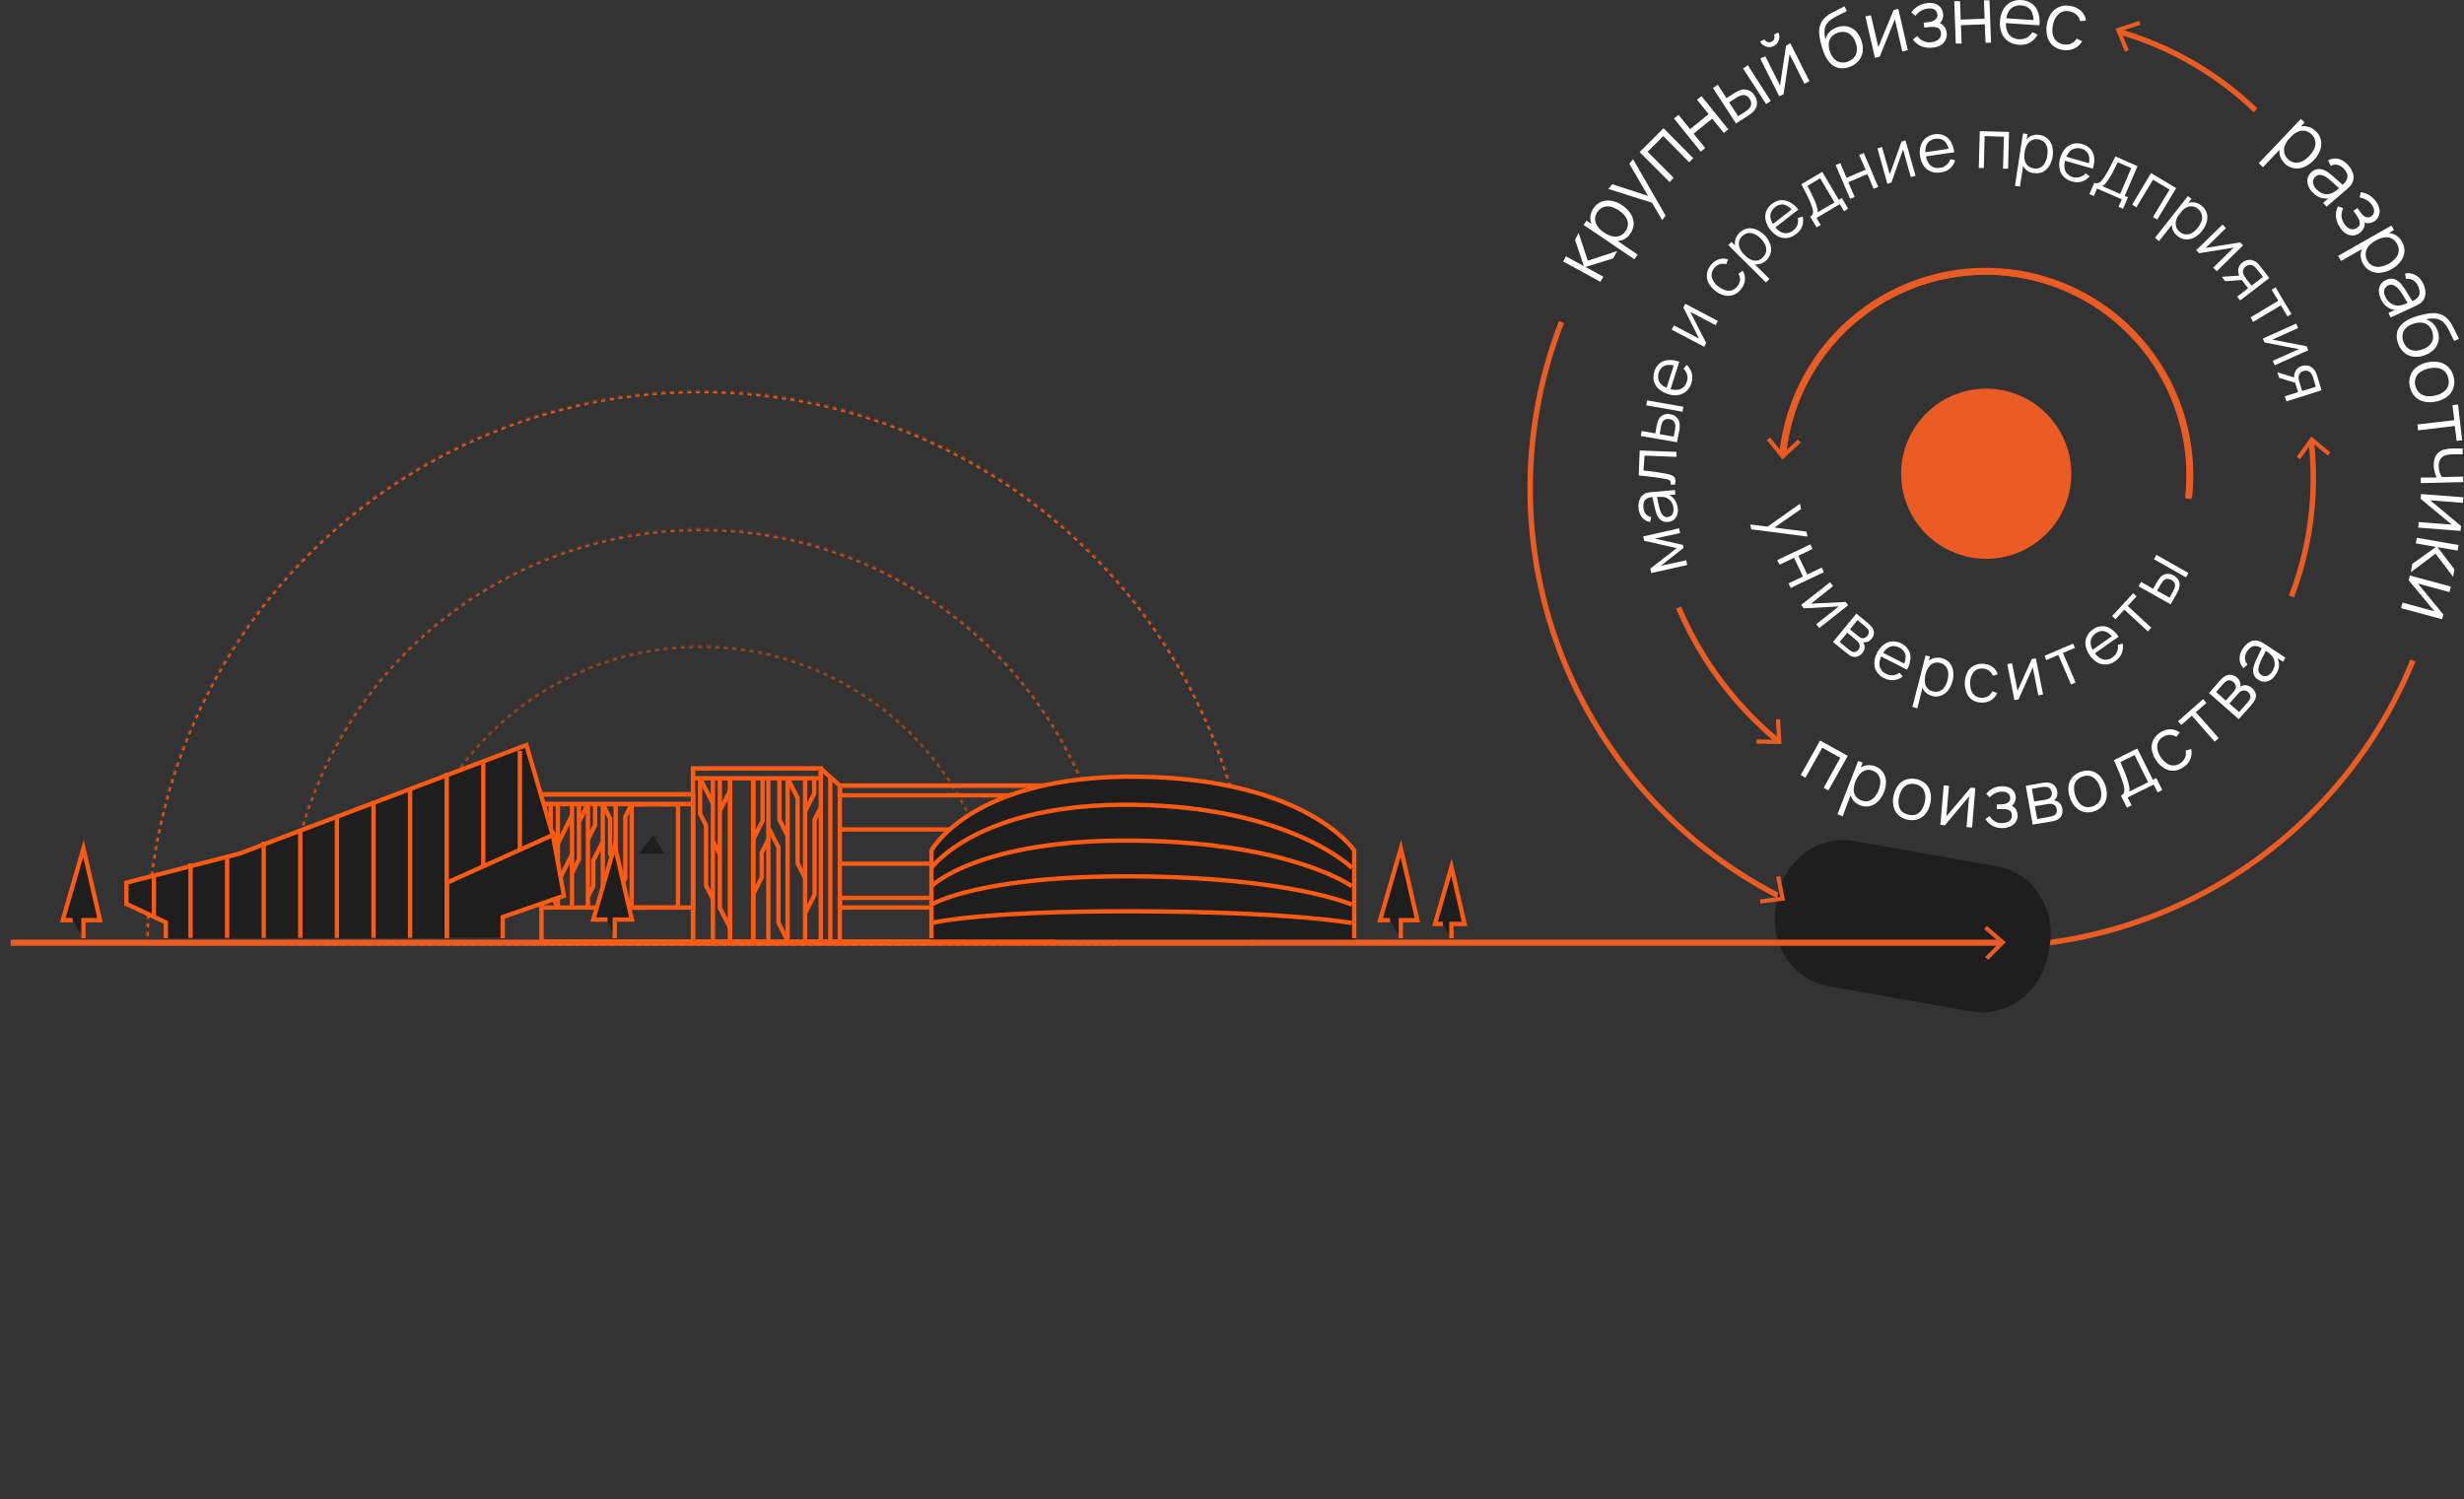<?xml version="1.0" encoding="UTF-8"?> <svg xmlns="http://www.w3.org/2000/svg" width="1139" height="693" viewBox="0 0 1139 693" fill="none"><rect x="0" y="0" width="1139" height="693" fill="#333333" stroke="none"/><mask id="path-1-inside-1_96_468" fill="white"><path d="M67.717 436.772C67.717 368.876 94.689 303.762 142.698 255.752C190.708 207.743 255.823 180.771 323.719 180.771C391.614 180.771 456.729 207.743 504.739 255.752C552.748 303.762 579.72 368.876 579.72 436.772L323.719 436.772L67.717 436.772Z"></path></mask><path d="M67.717 436.772C67.717 368.876 94.689 303.762 142.698 255.752C190.708 207.743 255.823 180.771 323.719 180.771C391.614 180.771 456.729 207.743 504.739 255.752C552.748 303.762 579.72 368.876 579.72 436.772L323.719 436.772L67.717 436.772Z" stroke="#FD5A14" stroke-width="2" stroke-dasharray="2 2" mask="url(#path-1-inside-1_96_468)"></path><mask id="path-2-inside-2_96_468" fill="white"><path d="M131.517 436.772C131.517 385.797 151.767 336.909 187.812 300.864C223.857 264.819 272.744 244.57 323.719 244.57C374.695 244.57 423.582 264.819 459.627 300.864C495.672 336.909 515.922 385.797 515.922 436.772L323.719 436.772L131.517 436.772Z"></path></mask><path d="M131.517 436.772C131.517 385.797 151.767 336.909 187.812 300.864C223.857 264.819 272.744 244.57 323.719 244.57C374.695 244.57 423.582 264.819 459.627 300.864C495.672 336.909 515.922 385.797 515.922 436.772L323.719 436.772L131.517 436.772Z" stroke="#FD5A14" stroke-opacity="0.8" stroke-width="2" stroke-dasharray="2 2" mask="url(#path-2-inside-2_96_468)"></path><mask id="path-3-inside-3_96_468" fill="white"><path d="M185.489 436.771C185.489 400.11 200.052 364.95 225.975 339.027C251.898 313.104 287.058 298.54 323.719 298.54C360.38 298.54 395.539 313.104 421.462 339.027C447.386 364.95 461.949 400.11 461.949 436.771L323.719 436.771L185.489 436.771Z"></path></mask><path d="M185.489 436.771C185.489 400.11 200.052 364.95 225.975 339.027C251.898 313.104 287.058 298.54 323.719 298.54C360.38 298.54 395.539 313.104 421.462 339.027C447.386 364.95 461.949 400.11 461.949 436.771L323.719 436.771L185.489 436.771Z" stroke="#FD5A14" stroke-opacity="0.6" stroke-width="2" stroke-dasharray="2 2" mask="url(#path-3-inside-3_96_468)"></path><path d="M809.033 242.456L818.468 243.633L815.911 244.272L832.02 232.894L832.582 235.297L819.082 244.681L818.852 243.709L835.011 245.755L835.548 248.056L809.57 244.706L809.033 242.456Z" fill="white"></path><path d="M821.512 258.948L836.853 251.661L837.85 253.758L831.305 256.928L835.421 265.571L842.095 262.4L843.092 264.497L827.751 271.784L826.753 269.687L833.427 266.517L829.31 257.874L822.637 261.045L821.512 258.948Z" fill="white"></path><path d="M854.316 279.812L840.968 290.32L839.588 288.556L849.969 280.348L833.809 281.218L832.607 279.684L845.955 269.175L847.361 270.939L837.133 279.07L853.191 278.277L854.316 279.812Z" fill="white"></path><path d="M847.31 296.789L858.125 283.672L863.546 288.121C864.255 288.697 864.89 289.358 865.438 290.09C866.006 290.866 866.286 291.815 866.231 292.774C866.147 293.722 865.762 294.619 865.131 295.331C864.787 295.757 864.372 296.121 863.904 296.405C863.468 296.65 862.992 296.814 862.498 296.891C862.058 296.968 861.608 296.968 861.168 296.891C861.421 297.191 861.613 297.539 861.731 297.914C861.963 298.553 862.007 299.245 861.858 299.908C861.697 300.651 861.344 301.338 860.836 301.903C860.224 302.702 859.373 303.285 858.407 303.565C857.501 303.798 856.542 303.707 855.696 303.309C855.312 303.144 854.951 302.929 854.622 302.67C854.207 302.392 853.805 302.094 853.421 301.775L847.31 296.789ZM854.597 300.241L855.287 300.752L856.054 301.187C856.554 301.436 857.128 301.491 857.665 301.34C858.212 301.162 858.694 300.824 859.046 300.369C859.487 299.87 859.717 299.218 859.685 298.553C859.646 297.885 859.375 297.252 858.918 296.763C858.605 296.394 858.254 296.06 857.87 295.766L853.906 292.493L850.378 296.763L854.597 300.241ZM858.816 293.976L859.608 294.539C859.842 294.707 860.101 294.836 860.375 294.922C860.86 295.115 861.399 295.115 861.884 294.922C862.392 294.736 862.842 294.418 863.188 294.002C863.543 293.579 863.774 293.065 863.853 292.519C863.925 291.981 863.797 291.435 863.495 290.985C863.106 290.421 862.631 289.92 862.089 289.502L858.662 286.663L855.159 290.933L858.816 293.976Z" fill="white"></path><path d="M870.86 313.487C869.508 312.836 868.359 311.828 867.536 310.572C866.761 309.361 866.369 307.944 866.411 306.507C866.44 304.887 866.862 303.3 867.638 301.879C868.364 300.388 869.412 299.078 870.707 298.043C871.829 297.153 873.191 296.619 874.619 296.509C876.111 296.421 877.598 296.749 878.914 297.455C880.277 298.105 881.423 299.135 882.213 300.421C882.933 301.695 883.245 303.158 883.108 304.615C882.944 306.363 882.403 308.055 881.523 309.575L879.426 308.501L879.784 307.76C880.367 306.646 880.731 305.431 880.858 304.18C880.972 303.203 880.766 302.216 880.27 301.367C879.713 300.503 878.924 299.812 877.994 299.373C877.046 298.863 875.975 298.624 874.9 298.683C873.877 298.804 872.915 299.232 872.139 299.91C871.175 300.743 870.399 301.772 869.863 302.927C869.271 304.028 868.906 305.237 868.789 306.481C868.704 307.498 868.936 308.516 869.454 309.396C870.019 310.292 870.826 311.01 871.781 311.467C872.772 311.987 873.886 312.225 875.002 312.157C876.104 312.059 877.152 311.642 878.02 310.956L879.554 312.694C878.756 313.349 877.834 313.836 876.843 314.126C875.876 314.424 874.858 314.52 873.852 314.408C872.809 314.274 871.798 313.962 870.86 313.487ZM868.84 303.132L869.71 301.393L881.292 307.274L880.423 309.012L868.84 303.132Z" fill="white"></path><path d="M884.026 326.809L890.112 303.004L892.132 303.515L888.91 316.044H889.14L886.302 327.448L884.026 326.809ZM893.18 321.695C891.811 321.405 890.573 320.678 889.652 319.624C888.768 318.557 888.201 317.264 888.015 315.891C887.817 314.334 887.921 312.754 888.322 311.237C888.676 309.69 889.337 308.229 890.265 306.942C891.048 305.786 892.162 304.894 893.461 304.385C894.793 303.948 896.221 303.899 897.579 304.243C898.937 304.587 900.169 305.31 901.132 306.328C902.053 307.38 902.648 308.677 902.845 310.061C903.299 313.212 902.501 316.415 900.621 318.985C899.779 320.125 898.637 321.01 897.322 321.542C895.998 322.04 894.555 322.129 893.18 321.797V321.695ZM893.461 319.547C894.45 319.871 895.516 319.871 896.504 319.547C897.454 319.144 898.27 318.479 898.857 317.629C900.176 315.61 900.78 313.206 900.57 310.802C900.451 309.78 900.043 308.813 899.393 308.015C898.716 307.252 897.825 306.709 896.837 306.456C895.85 306.17 894.797 306.21 893.835 306.569C892.872 306.928 892.051 307.588 891.493 308.45C890.174 310.499 889.572 312.926 889.779 315.354C889.874 316.377 890.275 317.349 890.93 318.141C891.596 318.895 892.481 319.422 893.461 319.649V319.547Z" fill="white"></path><path d="M915.912 324.79C914.406 324.789 912.933 324.354 911.667 323.538C910.508 322.748 909.616 321.625 909.11 320.316C908.498 318.821 908.202 317.215 908.242 315.6C908.281 313.985 908.656 312.395 909.341 310.932C909.951 309.652 910.93 308.583 912.153 307.864C913.471 307.128 914.967 306.774 916.474 306.841C917.544 306.863 918.601 307.08 919.594 307.48C920.516 307.861 921.345 308.436 922.023 309.168C922.689 309.9 923.178 310.774 923.455 311.725L921.179 312.389C920.839 311.412 920.193 310.569 919.338 309.986C918.476 309.384 917.449 309.063 916.398 309.065C915.614 308.996 914.825 309.118 914.099 309.421C913.374 309.724 912.732 310.199 912.23 310.804C911.204 312.224 910.666 313.937 910.696 315.688C910.653 316.906 910.844 318.121 911.258 319.268C911.615 320.229 912.246 321.065 913.074 321.671C913.96 322.259 915.001 322.571 916.065 322.566C917.103 322.625 918.135 322.376 919.031 321.85C919.882 321.298 920.549 320.506 920.949 319.574L923.25 320.316C922.667 321.702 921.677 322.879 920.412 323.691C919.056 324.5 917.488 324.883 915.912 324.79Z" fill="white"></path><path d="M941.098 304.387L944.422 321.032L942.223 321.492L939.666 308.503L933.095 323.308L931.177 323.666L927.879 307.02L930.078 306.56L932.635 319.345L939.232 304.642L941.098 304.387Z" fill="white"></path><path d="M957.333 316.427L951.478 302.773L945.93 305.151L945.086 303.182L958.305 297.531L959.149 299.5L953.6 301.852L959.456 315.506L957.333 316.427Z" fill="white"></path><path d="M977.84 305.611C976.628 306.504 975.196 307.052 973.698 307.197C972.269 307.288 970.843 306.978 969.581 306.302C968.175 305.488 966.97 304.37 966.053 303.029C965.076 301.7 964.404 300.172 964.084 298.554C963.839 297.139 964.008 295.683 964.57 294.361C965.185 293.002 966.168 291.841 967.408 291.011C968.615 290.1 970.065 289.566 971.576 289.477C973.035 289.414 974.477 289.817 975.692 290.628C977.161 291.589 978.408 292.853 979.349 294.335L977.405 295.716L976.945 295.051C976.257 294.049 975.39 293.182 974.388 292.494C973.555 291.967 972.587 291.692 971.601 291.702C970.581 291.788 969.607 292.16 968.789 292.776C967.89 293.374 967.18 294.217 966.743 295.205C966.364 296.164 966.284 297.216 966.513 298.222C966.812 299.453 967.36 300.611 968.124 301.623C968.795 302.638 969.665 303.508 970.681 304.179C971.538 304.738 972.548 305.015 973.57 304.972C974.636 304.899 975.658 304.517 976.51 303.873C977.438 303.236 978.165 302.35 978.607 301.316C979.05 300.294 979.174 299.162 978.965 298.068L981.215 297.506C981.42 298.527 981.42 299.579 981.215 300.6C981.027 301.59 980.635 302.53 980.065 303.361C979.46 304.236 978.708 304.997 977.84 305.611ZM967.612 302.569L966.513 300.983L977.099 293.492L978.224 295.077L967.612 302.569Z" fill="white"></path><path d="M992.9 291.908L981.982 281.833L977.891 286.257L976.331 284.799L986.073 274.239L987.633 275.697L983.542 280.12L994.46 290.194L992.9 291.908Z" fill="white"></path><path d="M1003.38 279.378L988.578 271.017L989.729 268.997L995.303 272.168L996.76 269.611C997.195 268.816 997.691 268.055 998.243 267.335C998.953 266.296 1000.05 265.581 1001.28 265.346C1002.52 265.111 1003.8 265.376 1004.84 266.083C1005.6 266.483 1006.25 267.052 1006.76 267.745C1007.18 268.356 1007.45 269.056 1007.55 269.79C1007.62 270.55 1007.53 271.315 1007.29 272.04C1007.17 272.462 1007.01 272.873 1006.81 273.267C1006.6 273.702 1006.35 274.162 1006.07 274.674L1003.38 279.378ZM1010.47 266.901L995.686 258.514L996.837 256.494L1011.62 264.906L1010.47 266.901ZM1004.3 273.753C1004.53 273.374 1004.74 272.982 1004.92 272.577C1005.08 272.27 1005.2 271.943 1005.27 271.605C1005.48 270.991 1005.48 270.327 1005.27 269.713C1004.98 269.019 1004.45 268.455 1003.77 268.128C1003.13 267.719 1002.37 267.547 1001.62 267.642C1000.93 267.777 1000.3 268.147 999.854 268.691C999.395 269.245 998.992 269.845 998.652 270.48L997.118 273.037L1002.9 276.31L1004.3 273.753Z" fill="white"></path><path d="M832.404 358.285L841.353 342.33L854.138 349.438L845.189 365.393L843.015 364.192L850.686 350.308L842.351 345.629L834.578 359.513L832.404 358.285Z" fill="white"></path><path d="M849.407 376.413L858.945 351.765L861.016 352.557L856.055 365.342H856.311L851.76 377.41L849.407 376.413ZM859.839 372.271C858.423 371.771 857.205 370.83 856.362 369.586C855.563 368.332 855.129 366.88 855.109 365.393C855.09 363.695 855.403 362.01 856.03 360.433C856.6 358.843 857.468 357.377 858.587 356.111C859.606 355.033 860.909 354.262 862.345 353.887C863.844 353.575 865.402 353.697 866.833 354.241C868.265 354.785 869.511 355.726 870.425 356.955C871.264 358.207 871.733 359.668 871.78 361.174C871.831 362.869 871.535 364.557 870.911 366.134C870.315 367.731 869.392 369.186 868.201 370.405C867.153 371.5 865.813 372.272 864.34 372.629C862.841 372.983 861.27 372.867 859.839 372.297V372.271ZM860.428 370.021C861.472 370.455 862.627 370.544 863.726 370.277C864.792 369.971 865.744 369.357 866.462 368.512C867.327 367.552 867.996 366.431 868.431 365.214C868.921 364.021 869.181 362.745 869.198 361.455C869.22 360.353 868.918 359.268 868.328 358.336C867.71 357.41 866.815 356.704 865.772 356.316C864.749 355.871 863.608 355.772 862.524 356.035C861.474 356.332 860.533 356.927 859.814 357.748C858.075 359.737 857.041 362.245 856.873 364.882C856.843 365.985 857.146 367.072 857.743 368.001C858.4 368.943 859.34 369.651 860.428 370.021Z" fill="white"></path><path d="M881.65 378.894C880.055 378.579 878.583 377.816 877.405 376.695C876.306 375.6 875.558 374.203 875.257 372.681C874.91 370.989 874.953 369.239 875.385 367.567C875.721 365.859 876.457 364.255 877.533 362.888C878.478 361.688 879.761 360.797 881.215 360.331C882.767 359.871 884.411 359.819 885.988 360.182C887.565 360.545 889.021 361.31 890.215 362.402C891.308 363.495 892.062 364.88 892.389 366.391C892.727 368.083 892.683 369.831 892.261 371.504C891.931 373.222 891.195 374.835 890.113 376.209C889.159 377.4 887.88 378.288 886.431 378.766C884.882 379.26 883.224 379.305 881.65 378.894ZM882.187 376.567C883.311 376.917 884.515 376.917 885.639 376.567C886.68 376.162 887.572 375.448 888.195 374.522C888.922 373.436 889.434 372.221 889.704 370.942C890.221 369.116 890.104 367.169 889.372 365.419C888.989 364.662 888.433 364.005 887.748 363.503C887.064 363.001 886.271 362.668 885.434 362.53C884.286 362.227 883.073 362.281 881.957 362.683C880.913 363.071 880.018 363.778 879.4 364.703C878.676 365.781 878.164 366.987 877.891 368.257C877.57 369.536 877.509 370.866 877.712 372.169C877.877 373.268 878.367 374.292 879.118 375.11C879.976 375.885 881.043 376.392 882.187 376.567Z" fill="white"></path><path d="M913.125 364.318L911.591 382.549L909.034 382.344L910.235 368.154L899.036 381.501L896.939 381.322L898.499 363.091L900.903 363.295L899.726 377.384L910.926 364.139L913.125 364.318Z" fill="white"></path><path d="M926.062 382.803C924.387 382.927 922.71 382.6 921.204 381.857C919.796 381.106 918.614 379.994 917.777 378.635L919.721 377.255C920.339 378.312 921.22 379.193 922.277 379.812C923.342 380.358 924.537 380.597 925.729 380.502C926.532 380.492 927.324 380.318 928.056 379.991C928.663 379.715 929.177 379.272 929.539 378.712C929.896 378.149 930.057 377.484 929.999 376.82C930.011 376.237 929.841 375.666 929.514 375.184C929.191 374.759 928.744 374.446 928.235 374.289C927.53 374.083 926.796 373.988 926.062 374.007H925.192H923.019V371.86H925.167C925.926 371.851 926.679 371.713 927.391 371.451C927.946 371.259 928.434 370.913 928.798 370.453C929.124 369.973 929.277 369.396 929.232 368.817C929.232 368.207 929.015 367.618 928.619 367.155C928.236 366.698 927.73 366.361 927.161 366.183C926.516 365.985 925.84 365.907 925.167 365.953C924.124 365.999 923.104 366.269 922.175 366.746C921.267 367.206 920.452 367.83 919.772 368.587L918.11 367.001C918.951 365.933 920.016 365.06 921.229 364.445C922.483 363.838 923.851 363.507 925.243 363.473C926.34 363.392 927.441 363.558 928.465 363.959C929.399 364.29 930.216 364.885 930.818 365.672C931.391 366.456 931.729 367.387 931.792 368.356C931.855 369.325 931.642 370.292 931.176 371.144C930.675 371.972 929.971 372.659 929.13 373.138L928.951 372.218C929.676 372.3 930.36 372.594 930.92 373.061C931.46 373.511 931.889 374.08 932.173 374.723C932.46 375.378 932.625 376.08 932.659 376.794C932.728 377.864 932.46 378.928 931.891 379.837C931.318 380.736 930.503 381.454 929.539 381.908C928.458 382.454 927.272 382.759 926.062 382.803Z" fill="white"></path><path d="M939.615 381.193L936.419 363.295L943.834 361.965C944.803 361.786 945.791 361.726 946.774 361.786C947.802 361.873 948.772 362.296 949.536 362.988C950.293 363.744 950.794 364.719 950.968 365.775C951.083 366.357 951.083 366.957 950.968 367.539C950.877 368.065 950.686 368.569 950.405 369.022C950.133 369.417 949.796 369.763 949.408 370.045C949.829 370.076 950.243 370.171 950.635 370.326C951.33 370.568 951.936 371.013 952.374 371.605C952.871 372.253 953.188 373.02 953.295 373.829C953.532 374.886 953.415 375.991 952.962 376.974C952.525 377.881 951.783 378.605 950.866 379.02C950.454 379.212 950.026 379.366 949.587 379.48C949.127 379.608 948.59 379.71 948.027 379.812L939.615 381.193ZM945.343 369.738L946.34 369.508C946.646 369.421 946.939 369.292 947.209 369.125C947.711 368.868 948.096 368.429 948.283 367.897C948.494 367.351 948.538 366.755 948.411 366.184C948.319 365.596 948.062 365.046 947.669 364.599C947.275 364.184 946.753 363.914 946.186 363.832C945.449 363.724 944.699 363.724 943.962 363.832L939.257 364.676L940.306 370.531L945.343 369.738ZM947.516 377.562C947.828 377.52 948.136 377.452 948.436 377.358C948.743 377.271 949.042 377.16 949.331 377.025C949.89 376.804 950.34 376.372 950.584 375.824C950.816 375.257 950.869 374.632 950.738 374.034C950.642 373.32 950.276 372.67 949.715 372.218C949.126 371.8 948.417 371.584 947.695 371.605C947.171 371.595 946.647 371.647 946.135 371.758L940.663 372.73L941.712 378.611L947.516 377.562Z" fill="white"></path><path d="M968.021 375.059C966.486 375.604 964.828 375.701 963.24 375.34C961.737 374.962 960.377 374.153 959.328 373.013C958.159 371.736 957.286 370.217 956.771 368.564C956.188 366.926 955.987 365.177 956.183 363.45C956.374 361.915 957.004 360.468 957.998 359.282C959.071 358.071 960.461 357.185 962.012 356.725C963.545 356.167 965.207 356.07 966.794 356.444C968.297 356.806 969.659 357.607 970.706 358.745C971.849 360.049 972.715 361.571 973.251 363.219C973.787 364.867 973.983 366.608 973.825 368.334C973.645 369.867 973.023 371.315 972.036 372.502C970.956 373.705 969.568 374.589 968.021 375.059ZM967.28 372.783C968.41 372.454 969.416 371.795 970.169 370.891C970.845 370.013 971.246 368.954 971.32 367.848C971.382 366.537 971.191 365.226 970.757 363.987C970.271 362.15 969.17 360.534 967.638 359.41C966.914 358.961 966.096 358.688 965.247 358.612C964.399 358.537 963.545 358.661 962.754 358.976C961.624 359.304 960.618 359.963 959.865 360.868C959.189 361.744 958.797 362.805 958.74 363.91C958.679 365.205 958.87 366.499 959.302 367.72C959.685 368.988 960.31 370.169 961.143 371.198C961.857 372.047 962.81 372.662 963.879 372.962C965.005 373.244 966.19 373.181 967.28 372.783Z" fill="white"></path><path d="M980.423 367.846C980.955 367.612 981.402 367.219 981.702 366.721C981.968 366.219 982.075 365.648 982.009 365.084C981.94 364.217 981.777 363.359 981.523 362.527C981.1 361.018 980.596 359.533 980.014 358.078C979.375 356.468 978.403 354.243 977.15 351.405L987.992 346.01L995.177 360.482L996.762 359.689L999.523 365.238L997.376 366.312L995.56 362.681L983.517 368.664L985.333 372.295L983.185 373.369L980.423 367.846ZM984.207 365.954L992.978 361.607L986.713 349.052L980.168 352.3C981.088 354.396 981.855 356.263 982.52 357.925C983.075 359.319 983.544 360.745 983.926 362.195C984.12 362.926 984.265 363.669 984.361 364.42C984.417 364.936 984.365 365.459 984.207 365.954Z" fill="white"></path><path d="M1009.24 354.706C1007.93 355.664 1006.36 356.216 1004.74 356.291C1003.21 356.341 1001.7 355.941 1000.39 355.141C998.931 354.215 997.677 352.996 996.711 351.561C995.708 350.12 995.028 348.481 994.716 346.754C994.456 345.248 994.652 343.699 995.279 342.305C995.965 340.837 997.056 339.595 998.424 338.725C999.373 338.06 1000.44 337.583 1001.57 337.319C1002.62 337.089 1003.71 337.089 1004.76 337.319C1005.8 337.549 1006.77 338.003 1007.6 338.648L1006.02 340.668C1005.12 340.027 1004.03 339.695 1002.92 339.722C1001.79 339.735 1000.68 340.092 999.753 340.745C999.02 341.166 998.403 341.763 997.956 342.481C997.51 343.2 997.249 344.018 997.196 344.862C997.163 346.748 997.756 348.591 998.884 350.103C999.606 351.209 1000.53 352.164 1001.62 352.916C1002.53 353.539 1003.61 353.869 1004.71 353.862C1005.86 353.839 1006.98 353.465 1007.91 352.788C1008.86 352.166 1009.61 351.276 1010.06 350.231C1010.47 349.217 1010.56 348.102 1010.31 347.035L1012.87 346.243C1013.24 347.829 1013.1 349.491 1012.49 350.998C1011.8 352.533 1010.67 353.826 1009.24 354.706Z" fill="white"></path><path d="M1023.76 342.866L1013.18 330.874L1008.32 335.169L1006.79 333.431L1018.39 323.203L1019.93 324.942L1015.04 329.237L1025.63 341.229L1023.76 342.866Z" fill="white"></path><path d="M1034.89 332.459L1021.13 320.39L1026.09 314.714C1026.74 313.966 1027.46 313.297 1028.26 312.719C1029.12 312.137 1030.15 311.875 1031.18 311.978C1032 312.055 1032.78 312.327 1033.47 312.772C1034.16 313.217 1034.74 313.822 1035.14 314.535C1035.39 315.002 1035.55 315.515 1035.6 316.043C1035.71 316.515 1035.71 317.004 1035.6 317.475C1035.95 317.213 1036.34 317.021 1036.75 316.913C1037.45 316.696 1038.2 316.696 1038.9 316.913C1039.68 317.133 1040.4 317.536 1041 318.089C1041.83 318.734 1042.43 319.631 1042.71 320.646C1042.94 321.63 1042.81 322.661 1042.35 323.561C1042.16 323.972 1041.92 324.358 1041.64 324.711C1041.36 325.095 1041.02 325.53 1040.64 325.964L1034.89 332.459ZM1032.33 319.981C1032.56 319.72 1032.77 319.447 1032.97 319.163C1033.15 318.91 1033.29 318.635 1033.4 318.345C1033.61 317.818 1033.61 317.235 1033.4 316.708C1033.22 316.152 1032.88 315.657 1032.43 315.276C1031.99 314.882 1031.45 314.616 1030.87 314.509C1030.3 314.428 1029.71 314.545 1029.21 314.842C1028.58 315.242 1028.02 315.743 1027.55 316.325L1024.4 319.904L1028.88 323.842L1032.33 319.981ZM1038.93 324.737C1039.13 324.503 1039.32 324.255 1039.49 323.995C1039.68 323.737 1039.85 323.463 1040 323.177C1040.15 322.917 1040.25 322.628 1040.28 322.329C1040.32 322.03 1040.29 321.727 1040.21 321.439C1040.03 320.859 1039.7 320.343 1039.23 319.956C1038.98 319.704 1038.67 319.507 1038.34 319.375C1038.01 319.243 1037.65 319.18 1037.29 319.188C1036.57 319.209 1035.89 319.48 1035.35 319.956C1034.93 320.291 1034.56 320.668 1034.22 321.081L1030.57 325.248L1035.04 329.16L1038.93 324.737Z" fill="white"></path><path d="M1051.91 311.902C1051.29 312.955 1050.41 313.835 1049.36 314.459C1048.5 314.955 1047.53 315.195 1046.54 315.149C1045.59 315.094 1044.66 314.785 1043.86 314.254C1042.77 313.597 1041.98 312.543 1041.66 311.314C1041.4 310.013 1041.51 308.664 1041.99 307.427C1042.32 306.507 1042.71 305.535 1043.19 304.512C1043.68 303.49 1044.32 302.134 1045.16 300.396C1045.3 300.106 1045.43 299.85 1045.55 299.629L1045.88 298.938V299.961C1045.06 299.346 1044.12 298.91 1043.12 298.683C1042.34 298.508 1041.52 298.626 1040.82 299.015C1039.98 299.54 1039.27 300.259 1038.77 301.112C1038.1 302.026 1037.74 303.125 1037.72 304.257C1037.75 305.364 1038.19 306.421 1038.95 307.223L1037.01 308.859C1035.93 307.702 1035.3 306.195 1035.24 304.615C1035.24 302.88 1035.79 301.189 1036.8 299.782C1037.6 298.525 1038.68 297.48 1039.97 296.739C1041.06 296.115 1042.35 295.915 1043.58 296.177C1044.15 296.287 1044.71 296.476 1045.24 296.739C1045.86 297.061 1046.45 297.42 1047.03 297.813L1056.52 304.078L1055.29 305.919L1051.48 303.362L1052.04 302.978C1052.66 303.845 1053.09 304.828 1053.32 305.868C1053.55 306.869 1053.55 307.909 1053.32 308.91C1053.03 309.984 1052.56 310.997 1051.91 311.902ZM1050.28 310.496C1050.85 309.631 1051.25 308.656 1051.43 307.632C1051.56 306.721 1051.48 305.791 1051.17 304.921C1050.85 304.065 1050.33 303.295 1049.66 302.671C1049.33 302.324 1048.98 302.007 1048.59 301.725L1047.11 300.703L1046.85 300.524L1047.8 300.012L1047.29 301.035C1046.54 302.518 1045.93 303.745 1045.44 304.768C1045 305.682 1044.62 306.621 1044.29 307.581C1044.01 308.4 1043.91 309.275 1044.01 310.138C1044.07 310.534 1044.22 310.913 1044.45 311.244C1044.67 311.576 1044.97 311.853 1045.32 312.055C1045.78 312.361 1046.32 312.546 1046.88 312.592C1047.49 312.628 1048.09 312.477 1048.61 312.158C1049.28 311.732 1049.85 311.165 1050.28 310.496Z" fill="white"></path><path d="M1044.14 75.441L1063.6 54.985L1065.34 56.647L1055.11 67.361L1055.34 67.565L1046.08 77.282L1044.14 75.441ZM1056.16 75.569C1054.95 74.495 1054.13 73.06 1053.81 71.477C1053.5 69.915 1053.66 68.297 1054.27 66.824C1054.93 65.125 1055.93 63.577 1057.21 62.273C1058.44 60.931 1059.93 59.844 1061.58 59.076C1063.02 58.409 1064.63 58.178 1066.21 58.412C1067.82 58.685 1069.3 59.454 1070.45 60.611C1071.67 61.693 1072.51 63.135 1072.86 64.727C1073.18 66.306 1073.06 67.945 1072.5 69.457C1071.85 71.153 1070.87 72.701 1069.61 74.009C1068.37 75.355 1066.86 76.427 1065.18 77.154C1063.71 77.826 1062.06 78.049 1060.45 77.793C1058.85 77.54 1057.35 76.81 1056.16 75.696V75.569ZM1057.67 73.574C1058.52 74.425 1059.62 74.981 1060.81 75.159C1061.99 75.281 1063.18 75.069 1064.24 74.546C1065.49 73.912 1066.61 73.044 1067.54 71.989C1068.51 71.008 1069.29 69.855 1069.84 68.588C1070.31 67.503 1070.45 66.299 1070.22 65.136C1069.98 63.936 1069.35 62.848 1068.43 62.042C1067.59 61.185 1066.5 60.62 1065.31 60.432C1064.15 60.3 1062.98 60.504 1061.94 61.02C1060.68 61.659 1059.55 62.526 1058.61 63.577C1057.63 64.572 1056.84 65.743 1056.29 67.028C1055.82 68.108 1055.69 69.3 1055.9 70.455C1056.13 71.66 1056.75 72.757 1057.67 73.574Z" fill="white"></path><path d="M1068.59 88.48C1067.75 87.542 1067.13 86.422 1066.8 85.207C1066.5 84.189 1066.5 83.106 1066.8 82.088C1067.14 81.097 1067.74 80.215 1068.53 79.531C1069.02 79.068 1069.6 78.705 1070.22 78.464C1070.85 78.222 1071.52 78.107 1072.19 78.125C1073.61 78.232 1074.97 78.747 1076.1 79.608C1076.99 80.251 1077.85 80.942 1078.66 81.679C1079.58 82.472 1080.81 83.545 1082.34 84.926L1083.03 85.565L1083.65 86.077L1082.57 85.744C1083.45 85.047 1084.18 84.177 1084.72 83.187C1085.14 82.403 1085.25 81.495 1085.05 80.63C1084.76 79.75 1084.29 78.939 1083.67 78.252C1082.92 77.297 1081.89 76.593 1080.73 76.233C1079.59 75.956 1078.38 76.102 1077.33 76.642L1076.21 74.085C1077.7 73.285 1079.44 73.066 1081.09 73.471C1082.87 73.998 1084.45 75.06 1085.61 76.514C1086.68 77.692 1087.45 79.114 1087.84 80.656C1088.13 81.977 1087.96 83.359 1087.35 84.568C1087.07 85.125 1086.7 85.641 1086.28 86.102C1085.82 86.58 1085.28 87.091 1084.67 87.636L1075.41 95.588L1073.88 93.773L1077.61 90.577L1077.84 91.293C1076.77 91.672 1075.63 91.82 1074.49 91.728C1073.39 91.656 1072.33 91.332 1071.37 90.781C1070.31 90.189 1069.37 89.409 1068.59 88.48ZM1070.55 87.202C1071.25 88.058 1072.12 88.748 1073.11 89.222C1074 89.638 1074.99 89.823 1075.97 89.761C1076.95 89.698 1077.9 89.39 1078.74 88.864C1079.2 88.625 1079.63 88.342 1080.04 88.02C1080.48 87.688 1080.96 87.304 1081.52 86.818L1081.78 86.588L1082.04 87.713L1081.11 86.895C1079.84 85.702 1078.74 84.704 1077.82 83.903C1077.01 83.169 1076.16 82.494 1075.26 81.883C1074.5 81.352 1073.62 81.002 1072.7 80.861C1072.28 80.806 1071.85 80.847 1071.44 80.98C1071.03 81.112 1070.66 81.334 1070.35 81.628C1069.9 82.027 1069.55 82.526 1069.33 83.085C1069.15 83.712 1069.15 84.376 1069.33 85.003C1069.55 85.833 1069.97 86.597 1070.55 87.227V87.202Z" fill="white"></path><path d="M1081.73 105.201C1080.66 103.756 1080 102.053 1079.81 100.266C1079.66 98.565 1079.98 96.855 1080.76 95.331L1083.11 96.277C1082.55 97.465 1082.3 98.777 1082.39 100.087C1082.51 101.145 1082.85 102.166 1083.4 103.083C1083.94 104 1084.67 104.791 1085.54 105.406C1086.14 105.798 1086.84 106.01 1087.56 106.019C1088.28 106.001 1088.98 105.76 1089.55 105.329C1090.07 104.995 1090.48 104.515 1090.73 103.948C1090.88 103.405 1090.88 102.829 1090.73 102.286C1090.51 101.532 1090.17 100.816 1089.73 100.164C1089.66 100.031 1089.59 99.902 1089.5 99.78L1089.22 99.397L1087.86 97.479L1089.73 96.175L1091.06 98.042C1091.52 98.723 1092.08 99.327 1092.72 99.832C1093.21 100.22 1093.81 100.452 1094.44 100.496C1095.05 100.53 1095.66 100.339 1096.15 99.959C1096.69 99.596 1097.11 99.067 1097.33 98.451C1097.49 97.84 1097.49 97.195 1097.33 96.584C1097.13 95.878 1096.81 95.212 1096.38 94.615C1095.7 93.692 1094.83 92.932 1093.82 92.391C1092.88 91.823 1091.84 91.449 1090.75 91.291L1091.24 88.862C1092.67 89.027 1094.04 89.507 1095.25 90.269C1096.52 91.064 1097.6 92.108 1098.45 93.337C1099.14 94.294 1099.63 95.382 1099.88 96.533C1100.1 97.564 1100.03 98.634 1099.68 99.627C1099.32 100.666 1098.64 101.562 1097.73 102.184C1096.92 102.788 1095.94 103.136 1094.92 103.181C1093.89 103.217 1092.87 102.978 1091.96 102.491L1092.67 101.8C1093.02 102.496 1093.15 103.279 1093.06 104.05C1092.97 104.804 1092.7 105.525 1092.26 106.147C1091.84 106.788 1091.3 107.344 1090.68 107.783C1089.76 108.473 1088.65 108.85 1087.51 108.857C1086.36 108.854 1085.23 108.526 1084.26 107.911C1083.24 107.195 1082.37 106.271 1081.73 105.201Z" fill="white"></path><path d="M1080.83 118.289L1105.45 104.277L1106.63 106.374L1093.85 113.661L1093.97 113.917L1082.19 120.642L1080.83 118.289ZM1092.31 121.92C1091.48 120.537 1091.1 118.927 1091.24 117.318C1091.42 115.738 1092.04 114.241 1093.03 112.996C1094.19 111.574 1095.61 110.393 1097.22 109.519C1098.79 108.586 1100.53 107.977 1102.34 107.729C1103.91 107.506 1105.51 107.755 1106.94 108.445C1108.4 109.16 1109.6 110.325 1110.36 111.769C1111.2 113.162 1111.58 114.778 1111.46 116.397C1111.32 118.008 1110.72 119.545 1109.73 120.821C1108.63 122.272 1107.23 123.475 1105.63 124.349C1104.07 125.275 1102.33 125.867 1100.52 126.088C1098.91 126.285 1097.27 126.009 1095.82 125.295C1094.32 124.562 1093.1 123.382 1092.31 121.92ZM1094.33 120.463C1094.9 121.529 1095.8 122.382 1096.89 122.892C1097.98 123.352 1099.17 123.494 1100.34 123.301C1103.1 122.807 1105.6 121.392 1107.45 119.286C1108.22 118.393 1108.7 117.288 1108.83 116.116C1108.9 114.91 1108.62 113.711 1108.02 112.659C1107.43 111.608 1106.55 110.749 1105.48 110.184C1104.41 109.708 1103.23 109.566 1102.08 109.775C1100.71 110.005 1099.39 110.491 1098.19 111.207C1096.96 111.853 1095.86 112.72 1094.95 113.763C1094.19 114.664 1093.71 115.766 1093.57 116.934C1093.43 118.162 1093.7 119.402 1094.33 120.463Z" fill="white"></path><path d="M1100.42 137.879C1099.87 136.74 1099.59 135.487 1099.63 134.222C1099.66 133.166 1100.01 132.143 1100.62 131.282C1101.22 130.452 1102.04 129.799 1102.97 129.39C1103.57 129.084 1104.23 128.899 1104.9 128.846C1105.57 128.794 1106.25 128.874 1106.89 129.083C1108.22 129.601 1109.37 130.489 1110.21 131.64C1110.91 132.52 1111.56 133.442 1112.15 134.401C1112.79 135.399 1113.66 136.779 1114.71 138.544C1114.89 138.825 1115.07 139.081 1115.2 139.336L1115.63 140.027L1114.74 139.387C1115.75 138.994 1116.68 138.403 1117.47 137.649C1118.09 137.036 1118.45 136.215 1118.5 135.347C1118.51 134.29 1118.26 133.245 1117.78 132.305C1117.34 131.169 1116.55 130.203 1115.53 129.543C1114.52 128.935 1113.31 128.725 1112.15 128.955L1111.8 126.398C1113.45 126.073 1115.17 126.364 1116.63 127.216C1118.23 128.16 1119.49 129.582 1120.23 131.282C1120.93 132.704 1121.25 134.278 1121.18 135.859C1121.11 137.208 1120.55 138.486 1119.62 139.464C1119.18 139.921 1118.68 140.317 1118.14 140.64C1117.55 140.973 1116.88 141.331 1116.14 141.663L1105.05 146.777L1104.07 144.603L1108.55 142.584V143.325C1107.41 143.38 1106.27 143.206 1105.2 142.814C1104.18 142.417 1103.25 141.807 1102.49 141.024C1101.61 140.113 1100.91 139.046 1100.42 137.879ZM1102.64 137.214C1103.1 138.191 1103.75 139.063 1104.56 139.771C1105.29 140.407 1106.17 140.854 1107.12 141.075C1108.06 141.317 1109.06 141.317 1110.01 141.075C1110.51 140.974 1111.01 140.828 1111.49 140.64C1112 140.461 1112.59 140.206 1113.25 139.899H1113.56V141.049L1112.92 140.001C1112.03 138.467 1111.27 137.188 1110.62 136.166C1110.05 135.273 1109.41 134.419 1108.73 133.609C1108.15 132.879 1107.42 132.293 1106.58 131.896C1106.18 131.701 1105.74 131.6 1105.3 131.6C1104.86 131.6 1104.42 131.701 1104.02 131.896C1103.47 132.135 1103 132.514 1102.64 132.995C1102.27 133.541 1102.06 134.178 1102.03 134.836C1102.05 135.665 1102.26 136.478 1102.64 137.214Z" fill="white"></path><path d="M1108.4 158.41C1107.86 156.847 1107.75 155.172 1108.06 153.552C1108.48 151.991 1109.38 150.598 1110.62 149.563C1112.11 148.259 1113.85 147.268 1115.73 146.648C1117.36 146.053 1119.02 145.591 1120.72 145.267C1122.17 144.932 1123.65 144.752 1125.14 144.73C1126.1 144.737 1127.06 144.91 1127.96 145.242C1128.88 145.529 1129.75 145.98 1130.51 146.571C1131.2 147.103 1131.8 147.732 1132.3 148.438C1132.84 149.168 1133.32 149.937 1133.73 150.739L1135.22 153.705C1135.88 155.112 1136.39 156.083 1136.68 156.62L1134.48 157.643C1134.3 157.362 1134.14 157.029 1133.96 156.671C1133.79 156.313 1133.58 155.904 1133.38 155.418C1132.56 153.705 1131.84 152.299 1131.18 151.174C1130.61 150.203 1129.87 149.338 1129 148.617C1128.05 147.803 1126.85 147.334 1125.6 147.287C1124.17 147.15 1122.72 147.271 1121.33 147.645C1122.64 147.966 1123.83 148.648 1124.76 149.614C1125.74 150.641 1126.47 151.872 1126.91 153.219C1127.43 154.724 1127.52 156.346 1127.16 157.899C1126.79 159.386 1126 160.735 1124.89 161.785C1123.63 162.947 1122.12 163.82 1120.49 164.342C1118.85 164.918 1117.1 165.093 1115.38 164.853C1113.8 164.612 1112.33 163.909 1111.16 162.833C1109.86 161.632 1108.9 160.105 1108.4 158.41ZM1110.95 157.796C1111.3 158.948 1111.95 159.983 1112.84 160.788C1113.7 161.498 1114.74 161.943 1115.84 162.066C1117.12 162.185 1118.41 162.019 1119.62 161.581C1120.86 161.218 1121.99 160.579 1122.94 159.714C1123.77 158.958 1124.34 157.967 1124.58 156.876C1124.82 155.707 1124.73 154.494 1124.33 153.373C1124 152.226 1123.35 151.197 1122.46 150.407C1121.62 149.694 1120.59 149.257 1119.49 149.154C1118.2 149.038 1116.9 149.204 1115.68 149.64C1114.45 150.014 1113.31 150.641 1112.33 151.481C1111.5 152.208 1110.93 153.186 1110.7 154.268C1110.44 155.44 1110.51 156.661 1110.9 157.796H1110.95Z" fill="white"></path><path d="M1113.97 178.738C1113.55 177.047 1113.63 175.271 1114.2 173.624C1114.75 172.058 1115.75 170.695 1117.09 169.712C1118.61 168.604 1120.36 167.844 1122.2 167.488C1124.02 167.08 1125.91 167.08 1127.73 167.488C1129.35 167.857 1130.82 168.692 1131.97 169.891C1133.14 171.161 1133.93 172.727 1134.27 174.417C1134.68 176.109 1134.6 177.882 1134.04 179.531C1133.48 181.081 1132.48 182.432 1131.15 183.417C1129.64 184.534 1127.89 185.295 1126.04 185.642C1124.21 186.063 1122.32 186.063 1120.49 185.642C1118.87 185.293 1117.39 184.465 1116.25 183.264C1115.07 182.003 1114.28 180.433 1113.97 178.738ZM1116.53 178.201C1116.76 179.446 1117.36 180.594 1118.24 181.5C1119.11 182.317 1120.21 182.852 1121.39 183.034C1122.76 183.26 1124.17 183.207 1125.53 182.88C1127.54 182.562 1129.39 181.571 1130.77 180.068C1131.31 179.348 1131.69 178.512 1131.86 177.626C1132.03 176.74 1132 175.826 1131.77 174.954C1131.54 173.709 1130.94 172.561 1130.05 171.656C1129.2 170.846 1128.12 170.319 1126.96 170.147C1124.15 169.758 1121.3 170.383 1118.91 171.911C1117.95 172.531 1117.19 173.42 1116.73 174.468C1116.26 175.654 1116.16 176.957 1116.45 178.201H1116.53Z" fill="white"></path><path d="M1117.5 196.226L1134.5 194.232L1133.68 187.303L1136.24 187.021L1138.13 203.539L1135.58 203.82L1134.76 196.917L1117.75 198.937L1117.5 196.226Z" fill="white"></path><path d="M1126.37 220.723C1125.95 219.913 1125.64 219.054 1125.43 218.166C1125.17 217.189 1125.03 216.185 1125.02 215.175C1124.9 213.469 1125.32 211.77 1126.22 210.317C1127.11 209.011 1128.46 208.096 1130 207.76C1131.33 207.475 1132.68 207.33 1134.04 207.325H1138.36V210.01H1134.07C1133.11 210.018 1132.15 210.112 1131.2 210.291C1130.03 210.467 1128.97 211.079 1128.24 212.004C1127.54 213.072 1127.22 214.339 1127.32 215.61C1127.33 216.538 1127.48 217.459 1127.75 218.345C1127.97 219.139 1128.33 219.885 1128.83 220.544L1138.62 220.314V222.871L1119.03 223.331V220.775L1126.37 220.723Z" fill="white"></path><path d="M1137.39 245.423L1117.83 243.914L1118.04 241.357L1133.38 242.533L1118.98 230.644L1119.16 228.394L1138.7 229.902L1138.49 232.459L1123.41 231.308L1137.67 243.198L1137.39 245.423Z" fill="white"></path><path d="M1117.19 248.618L1136.5 251.968L1136.04 254.525L1126.76 252.939L1134.55 263.167L1133.97 266.67L1125.86 255.957L1114.43 264.522L1115.1 260.687L1126.04 252.812L1116.73 251.201L1117.19 248.618Z" fill="white"></path><path d="M1128.85 286.256L1109.93 281.142L1110.59 278.586L1125.35 282.6L1113.41 268.23L1114.02 266.057L1132.92 271.17L1132.25 273.727L1117.68 269.764L1129.46 284.108L1128.85 286.256Z" fill="white"></path><path d="M739.767 130.26L722.559 120.851L723.863 118.498L732.147 123.024L728.056 110.827L729.744 107.708L733.962 120.493L747.54 116.069L745.673 119.47L732.889 123.407L741.173 127.933L739.767 130.26Z" fill="white"></path><path d="M755.491 119.851L732.044 103.973L733.374 101.978L745.596 110.263L745.775 110.033L756.999 117.703L755.491 119.851ZM753.675 107.962C752.802 109.319 751.522 110.365 750.019 110.953C748.519 111.493 746.898 111.599 745.34 111.26C743.571 110.858 741.896 110.12 740.405 109.087C738.87 108.087 737.549 106.792 736.519 105.277C735.631 103.96 735.142 102.415 735.112 100.828C735.132 99.195 735.65 97.608 736.595 96.276C737.475 94.903 738.763 93.839 740.277 93.234C741.788 92.668 743.426 92.535 745.008 92.85C746.791 93.189 748.482 93.904 749.968 94.947C751.497 95.959 752.802 97.272 753.803 98.808C754.67 100.17 755.148 101.744 755.184 103.359C755.159 105.011 754.633 106.616 753.675 107.962ZM751.451 106.811C752.168 105.833 752.545 104.648 752.525 103.436C752.46 102.246 752.051 101.1 751.349 100.137C750.542 99.018 749.536 98.056 748.383 97.299C747.248 96.515 745.984 95.935 744.65 95.586C743.5 95.301 742.292 95.354 741.172 95.74C740.041 96.199 739.078 96.993 738.411 98.015C737.713 98.993 737.338 100.164 737.337 101.365C737.395 102.532 737.785 103.659 738.462 104.612C739.287 105.74 740.309 106.71 741.479 107.476C742.622 108.284 743.905 108.874 745.263 109.214C746.413 109.5 747.621 109.447 748.741 109.061C749.855 108.61 750.802 107.824 751.451 106.811Z" fill="white"></path><path d="M768.327 101.747L762.804 92.261L765.182 94.179L743.474 87.352L745.289 85.178L763.366 91.034L762.625 91.929L753.164 75.692L754.903 73.596L769.938 99.702L768.327 101.747Z" fill="white"></path><path d="M771.778 84.185L757.92 70.301L768.991 59.28L782.722 73.139L780.83 75.031L768.889 62.911L761.627 70.147L773.671 82.216L771.778 84.185Z" fill="white"></path><path d="M786.175 70.122L773.825 54.78L775.896 53.093L781.266 59.715L789.831 52.735L784.462 46.112L786.533 44.45L798.908 59.792L796.837 61.454L791.468 54.831L782.877 61.812L788.246 68.434L786.175 70.122Z" fill="white"></path><path d="M802.488 57.081L791.8 40.64L794.075 39.183L798.064 45.371L800.928 43.53C801.804 42.95 802.718 42.428 803.664 41.97C804.948 41.297 806.445 41.155 807.832 41.576C809.22 41.997 810.386 42.947 811.079 44.22C811.631 45.032 811.99 45.959 812.127 46.93C812.26 47.793 812.163 48.675 811.846 49.487C811.519 50.3 811.032 51.039 810.414 51.661C810.053 52.018 809.669 52.351 809.264 52.658L807.755 53.681L802.488 57.081ZM806.451 51.814L807.678 50.945C808.005 50.705 808.305 50.43 808.573 50.127C809.075 49.581 809.397 48.893 809.494 48.158C809.545 47.289 809.292 46.43 808.778 45.729C808.355 44.956 807.664 44.365 806.834 44.067C806.057 43.84 805.224 43.895 804.482 44.22C803.71 44.534 802.973 44.928 802.283 45.396L799.317 47.314L803.459 53.732L806.451 51.814ZM816.397 48.107L805.735 31.64L807.96 30.183L818.52 46.649L816.397 48.107Z" fill="white"></path><path d="M819.926 21.283C819.193 21.661 818.37 21.829 817.548 21.769C816.739 21.718 815.956 21.463 815.272 21.027C814.568 20.576 814.002 19.939 813.636 19.186L815.63 18.215C815.828 18.596 816.118 18.921 816.474 19.161C816.836 19.387 817.249 19.519 817.676 19.544C818.11 19.588 818.547 19.499 818.929 19.289C819.329 19.109 819.667 18.816 819.9 18.445C820.145 18.09 820.287 17.674 820.309 17.243C820.332 16.808 820.235 16.374 820.028 15.99L822.022 14.993C822.398 15.727 822.566 16.549 822.508 17.371C822.46 18.192 822.196 18.986 821.741 19.672C821.297 20.367 820.668 20.925 819.926 21.283ZM827.596 20.005L836.418 37.52L834.091 38.696L827.239 25.042L824.477 43.528L822.483 44.526L813.687 27.113L816.014 25.962L822.815 39.488L825.628 21.13L827.596 20.005Z" fill="white"></path><path d="M854.751 31.025C853.198 31.599 851.517 31.732 849.893 31.409C848.336 31.064 846.929 30.231 845.879 29.031C844.558 27.542 843.549 25.803 842.913 23.917C842.301 22.312 841.814 20.662 841.455 18.982C841.099 17.526 840.91 16.033 840.893 14.533C840.893 13.585 841.049 12.644 841.353 11.746C841.63 10.818 842.082 9.95 842.682 9.189C843.195 8.498 843.806 7.886 844.498 7.374C845.221 6.823 845.991 6.335 846.799 5.917C847.566 5.482 848.563 4.996 849.739 4.408C850.916 3.82 852.117 3.206 852.629 2.899L853.703 5.098L852.731 5.635L851.478 6.223C849.791 7.042 848.384 7.809 847.259 8.473C846.285 9.051 845.42 9.796 844.702 10.672C843.952 11.588 843.505 12.714 843.424 13.894C843.319 15.33 843.457 16.774 843.833 18.164C844.15 16.856 844.822 15.662 845.776 14.712C846.794 13.732 848.017 12.99 849.356 12.539C850.856 11.998 852.478 11.892 854.035 12.232C855.516 12.589 856.864 13.36 857.922 14.457C859.086 15.708 859.959 17.201 860.479 18.829C861.069 20.465 861.262 22.218 861.041 23.943C860.813 25.52 860.129 26.995 859.072 28.187C857.908 29.499 856.417 30.478 854.751 31.025ZM854.112 28.468C855.263 28.112 856.291 27.439 857.078 26.525C857.794 25.674 858.223 24.618 858.305 23.508C858.413 22.233 858.238 20.95 857.794 19.75C857.414 18.518 856.758 17.39 855.876 16.451C855.122 15.63 854.129 15.066 853.038 14.84C851.864 14.617 850.652 14.723 849.535 15.147C848.398 15.492 847.38 16.147 846.595 17.039C845.9 17.894 845.473 18.934 845.367 20.031C845.256 21.317 845.44 22.611 845.904 23.815C846.28 25.057 846.926 26.201 847.796 27.165C848.534 27.979 849.509 28.542 850.583 28.775C851.759 29.021 852.979 28.942 854.112 28.545V28.468Z" fill="white"></path><path d="M877.508 4.101L881.905 23.201L879.349 23.789L875.922 8.908L868.891 26.218L866.692 26.704L862.294 7.604L864.851 7.015L868.277 21.769L875.36 4.612L877.508 4.101Z" fill="white"></path><path d="M893.488 22C891.711 22.271 889.894 22.068 888.22 21.412C886.637 20.758 885.271 19.667 884.283 18.267L886.2 16.657C887.002 17.689 888.047 18.507 889.243 19.034C890.422 19.526 891.713 19.686 892.976 19.495C893.832 19.402 894.66 19.132 895.405 18.702C896.043 18.364 896.561 17.837 896.888 17.194C897.219 16.566 897.336 15.848 897.221 15.148C897.168 14.533 896.937 13.946 896.556 13.46C896.17 13.034 895.66 12.739 895.098 12.617C894.335 12.448 893.549 12.405 892.772 12.489H892.311H891.826L889.524 12.796L889.217 10.52L891.493 10.213C892.306 10.127 893.1 9.911 893.845 9.574C894.419 9.316 894.907 8.899 895.252 8.372C895.57 7.833 895.679 7.196 895.559 6.582C895.498 5.938 895.218 5.333 894.766 4.869C894.318 4.42 893.75 4.109 893.13 3.974C892.411 3.844 891.675 3.844 890.956 3.974C889.864 4.132 888.814 4.507 887.87 5.078C886.926 5.649 886.106 6.404 885.459 7.298L883.516 5.738C884.339 4.558 885.402 3.565 886.635 2.824C887.923 2.076 889.35 1.597 890.828 1.417C892 1.258 893.191 1.336 894.331 1.647C895.314 1.943 896.197 2.5 896.888 3.258C897.595 4.061 898.041 5.06 898.167 6.122C898.364 7.168 898.23 8.25 897.783 9.216C897.331 10.152 896.633 10.948 895.763 11.517L895.507 10.546C896.285 10.575 897.038 10.823 897.681 11.261C898.304 11.697 898.812 12.275 899.164 12.949C899.543 13.62 899.786 14.358 899.88 15.122C900.046 16.251 899.858 17.403 899.343 18.421C898.832 19.481 898.024 20.369 897.016 20.978C895.921 21.554 894.721 21.902 893.488 22Z" fill="white"></path><path d="M904.074 20.132L903.358 0.546H906.043L906.35 9.06L917.396 8.651L917.089 0.137H919.646L920.362 19.748H917.805L917.498 11.234L906.452 11.643L906.759 20.157L904.074 20.132Z" fill="white"></path><path d="M933.197 20.695C931.464 20.615 929.785 20.067 928.339 19.11C926.974 18.175 925.916 16.859 925.296 15.326C924.615 13.587 924.344 11.715 924.503 9.854C924.584 7.939 925.099 6.068 926.012 4.382C926.81 2.93 928.02 1.747 929.489 0.982C931.023 0.213 932.74 -0.115 934.45 0.036C936.198 0.097 937.888 0.676 939.308 1.698C940.645 2.711 941.637 4.113 942.146 5.712C942.773 7.64 942.974 9.682 942.734 11.695L939.998 11.516V10.57C940.109 9.129 939.945 7.68 939.512 6.3C939.179 5.215 938.507 4.265 937.595 3.59C936.627 2.908 935.48 2.525 934.296 2.49C933.055 2.361 931.804 2.592 930.691 3.155C929.646 3.74 928.807 4.633 928.287 5.712C927.669 7.036 927.322 8.471 927.265 9.931C927.133 11.373 927.298 12.826 927.75 14.201C928.118 15.317 928.824 16.292 929.77 16.988C930.773 17.683 931.952 18.082 933.171 18.139C934.457 18.242 935.747 17.995 936.904 17.423C937.976 16.823 938.861 15.938 939.461 14.866L941.89 15.991C941.337 17.056 940.581 18.002 939.666 18.778C938.754 19.51 937.713 20.065 936.597 20.414C935.488 20.698 934.338 20.793 933.197 20.695ZM926.344 10.621L926.498 8.397L941.43 9.368L941.302 11.618L926.344 10.621Z" fill="white"></path><path d="M953.5 23.098C951.773 22.858 950.15 22.131 948.821 21.002C947.631 19.888 946.78 18.461 946.366 16.885C945.908 15.079 945.838 13.197 946.162 11.362C946.455 9.535 947.135 7.791 948.156 6.248C949.072 4.887 950.371 3.828 951.889 3.205C953.511 2.55 955.29 2.39 957.003 2.745C958.229 2.933 959.408 3.349 960.48 3.973C961.499 4.543 962.373 5.339 963.037 6.299C963.697 7.232 964.118 8.312 964.265 9.444L961.554 9.828C961.327 8.661 960.737 7.596 959.867 6.785C958.956 5.985 957.84 5.454 956.645 5.251C955.751 5.036 954.818 5.042 953.927 5.269C953.035 5.497 952.213 5.938 951.531 6.555C950.125 7.969 949.211 9.798 948.923 11.771C948.652 13.156 948.652 14.58 948.923 15.964C949.166 17.118 949.755 18.171 950.611 18.982C951.528 19.798 952.667 20.323 953.884 20.49C955.059 20.725 956.277 20.61 957.386 20.158C958.458 19.677 959.352 18.872 959.943 17.857L962.5 19.084C961.61 20.582 960.279 21.769 958.691 22.485C957.06 23.2 955.253 23.413 953.5 23.098Z" fill="white"></path><path d="M779.885 261.197L763.316 264.905L762.856 262.885L775.052 253.399L760.043 249.998L759.583 247.978L776.152 244.245L776.638 246.418L764.901 248.975L777.916 251.89L778.223 253.322L767.74 261.555L779.476 258.999L779.885 261.197Z" fill="white"></path><path d="M775.589 235.066C775.714 236.157 775.574 237.263 775.18 238.288C774.851 239.138 774.283 239.875 773.544 240.41C772.782 240.918 771.901 241.218 770.987 241.28C769.816 241.428 768.634 241.117 767.689 240.41C766.753 239.613 766.061 238.567 765.694 237.393C765.413 236.524 765.132 235.578 764.902 234.58C764.671 233.583 764.339 232.177 763.981 230.438C763.981 230.157 763.853 229.901 763.802 229.646C763.751 229.39 763.802 229.185 763.649 228.981L764.211 229.748C763.257 229.773 762.318 229.99 761.45 230.387C760.78 230.719 760.253 231.282 759.967 231.972C759.66 232.841 759.564 233.77 759.685 234.683C759.73 235.731 760.096 236.739 760.734 237.572C761.385 238.347 762.292 238.864 763.291 239.029L762.805 241.331C761.354 241.105 760.031 240.371 759.072 239.26C758.075 237.994 757.503 236.446 757.435 234.836C757.275 233.464 757.469 232.073 757.998 230.796C758.431 229.694 759.249 228.786 760.299 228.239C760.78 227.989 761.298 227.816 761.833 227.728C762.465 227.589 763.106 227.495 763.751 227.447L774.26 226.552L774.439 228.597L770.194 228.981L770.399 228.342C771.337 228.622 772.207 229.092 772.956 229.722C773.685 230.338 774.269 231.106 774.669 231.972C775.153 232.942 775.465 233.989 775.589 235.066ZM773.57 235.066C773.512 234.107 773.241 233.172 772.777 232.33C772.348 231.597 771.753 230.975 771.038 230.515C770.316 230.054 769.49 229.781 768.635 229.722C768.192 229.695 767.748 229.695 767.305 229.722H765.643H765.362L765.745 228.827L765.975 229.85C766.257 231.359 766.538 232.612 766.768 233.634C766.965 234.556 767.23 235.462 767.561 236.345C767.814 237.107 768.243 237.799 768.814 238.365C769.089 238.621 769.417 238.813 769.775 238.928C770.133 239.043 770.512 239.078 770.885 239.029C771.396 238.976 771.887 238.8 772.317 238.518C772.775 238.179 773.13 237.719 773.339 237.189C773.591 236.476 773.67 235.713 773.57 234.964V235.066Z" fill="white"></path><path d="M772.214 223.995C772.357 223.537 772.357 223.046 772.214 222.588C772.045 222.25 771.765 221.979 771.421 221.821C770.94 221.648 770.443 221.519 769.938 221.438C768.506 221.131 766.793 220.875 764.824 220.594L757.512 219.776L757.972 208.244L774.95 208.909V211.21L760.196 210.622L759.711 217.602H760.452C764.043 217.935 767.611 218.473 771.14 219.213C771.932 219.366 772.693 219.651 773.39 220.057C773.647 220.213 773.869 220.421 774.041 220.667C774.212 220.914 774.331 221.194 774.387 221.489C774.543 222.341 774.491 223.218 774.234 224.046L772.214 223.995Z" fill="white"></path><path d="M775.205 204.436L758.457 201.546L758.866 199.245L765.182 200.37L765.693 197.455C765.833 196.589 766.038 195.734 766.307 194.898C766.631 193.681 767.423 192.642 768.51 192.005C769.596 191.368 770.891 191.186 772.111 191.498C772.955 191.62 773.76 191.935 774.463 192.418C775.066 192.861 775.556 193.439 775.895 194.106C776.214 194.797 776.397 195.544 776.432 196.305C776.469 196.739 776.469 197.175 776.432 197.609C776.432 198.095 776.432 198.606 776.202 199.168L775.205 204.436ZM777.762 190.322L761.014 187.381L761.423 185.105L778.145 188.046L777.762 190.322ZM774.259 198.811C774.259 198.325 774.412 197.89 774.438 197.532C774.475 197.184 774.475 196.832 774.438 196.484C774.38 195.841 774.12 195.232 773.696 194.745C773.191 194.187 772.5 193.833 771.753 193.748C771.012 193.581 770.237 193.672 769.554 194.004C768.947 194.363 768.486 194.924 768.25 195.589C768.007 196.27 767.827 196.972 767.713 197.685L767.176 200.703L773.696 201.853L774.259 198.811Z" fill="white"></path><path d="M781.853 177.126C781.433 178.574 780.619 179.875 779.501 180.885C778.429 181.826 777.104 182.431 775.691 182.624C774.081 182.844 772.442 182.677 770.909 182.138C769.321 181.675 767.86 180.853 766.639 179.735C765.582 178.762 764.835 177.499 764.492 176.104C764.173 174.651 764.261 173.138 764.747 171.731C765.163 170.277 765.999 168.979 767.151 167.998C768.294 167.091 769.684 166.547 771.14 166.439C772.881 166.343 774.623 166.613 776.253 167.231L775.512 169.481L774.745 169.226C773.551 168.829 772.294 168.655 771.037 168.714C770.054 168.773 769.115 169.139 768.353 169.763C767.587 170.448 767.029 171.333 766.742 172.32C766.413 173.319 766.369 174.39 766.614 175.413C766.865 176.422 767.44 177.32 768.25 177.97C770.239 179.538 772.726 180.337 775.256 180.22C776.277 180.152 777.251 179.767 778.043 179.121C778.829 178.444 779.406 177.557 779.705 176.564C780.08 175.504 780.142 174.359 779.884 173.266C779.623 172.19 779.044 171.219 778.222 170.479L779.68 168.689C780.477 169.398 781.114 170.27 781.546 171.246C781.983 172.159 782.235 173.149 782.288 174.16C782.315 175.167 782.168 176.17 781.853 177.126ZM771.958 180.757L770.091 180.169L774.08 167.743L775.921 168.331L771.958 180.757Z" fill="white"></path><path d="M779.041 140.435L794.101 148.361L793.053 150.33L781.342 144.168L788.706 158.589L787.786 160.302L772.751 152.401L773.799 150.432L785.408 156.543L778.146 142.173L779.041 140.435Z" fill="white"></path><path d="M804.841 133.608C803.951 134.839 802.726 135.789 801.312 136.344C799.976 136.83 798.526 136.91 797.144 136.574C795.616 136.187 794.187 135.482 792.951 134.503C791.658 133.528 790.586 132.291 789.806 130.872C789.146 129.616 788.871 128.193 789.013 126.781C789.183 125.282 789.778 123.863 790.726 122.69C791.377 121.831 792.184 121.102 793.104 120.542C793.955 120.028 794.905 119.697 795.891 119.571C796.877 119.473 797.873 119.595 798.806 119.929L797.988 122.153C797.008 121.833 795.951 121.833 794.971 122.153C793.949 122.476 793.055 123.111 792.414 123.969C791.895 124.562 791.527 125.271 791.34 126.036C791.153 126.802 791.153 127.601 791.34 128.367C791.885 130.031 792.952 131.474 794.383 132.483C795.342 133.242 796.435 133.814 797.604 134.171C798.579 134.469 799.621 134.469 800.596 134.171C801.615 133.804 802.505 133.146 803.153 132.279C803.807 131.474 804.216 130.497 804.329 129.466C804.4 128.452 804.15 127.44 803.613 126.577L805.582 125.145C806.376 126.43 806.743 127.934 806.63 129.44C806.468 130.978 805.844 132.431 804.841 133.608Z" fill="white"></path><path d="M816.321 130.592L798.908 113.308L800.366 111.825L809.443 120.85L809.622 120.671L817.957 128.956L816.321 130.592ZM816.679 120.186C815.729 121.206 814.472 121.889 813.099 122.129C811.741 122.382 810.339 122.24 809.059 121.72C807.618 121.128 806.306 120.259 805.198 119.163C804.063 118.061 803.152 116.75 802.513 115.302C801.968 114.039 801.799 112.645 802.028 111.288C802.328 109.911 803.014 108.648 804.006 107.648C804.997 106.647 806.254 105.949 807.627 105.637C809.005 105.389 810.424 105.539 811.718 106.071C813.181 106.637 814.507 107.509 815.605 108.628C816.713 109.736 817.584 111.058 818.162 112.515C818.694 113.818 818.845 115.246 818.596 116.632C818.321 117.979 817.654 119.216 816.679 120.186ZM814.991 118.83C815.753 118.109 816.256 117.156 816.423 116.12C816.57 115.108 816.409 114.075 815.963 113.154C815.456 112.065 814.754 111.077 813.892 110.239C813.056 109.382 812.067 108.689 810.977 108.194C810.042 107.764 809.004 107.613 807.985 107.759C806.947 107.969 806 108.496 805.275 109.268C804.528 109.99 804.027 110.93 803.843 111.952C803.694 112.954 803.845 113.977 804.278 114.893C805.338 117.139 807.146 118.946 809.392 120.007C810.315 120.445 811.348 120.596 812.358 120.441C813.387 120.203 814.311 119.638 814.991 118.83Z" fill="white"></path><path d="M830.204 108.244C829.042 109.188 827.646 109.798 826.164 110.008C824.737 110.187 823.289 109.947 821.996 109.318C820.563 108.535 819.306 107.466 818.303 106.177C817.3 104.889 816.573 103.407 816.166 101.826C815.844 100.431 815.942 98.972 816.447 97.632C817.039 96.272 817.971 95.088 819.153 94.192C820.335 93.296 821.728 92.72 823.198 92.519C824.654 92.402 826.111 92.741 827.365 93.49C828.908 94.338 830.25 95.507 831.303 96.917L829.436 98.374L828.925 97.735C828.169 96.712 827.223 95.844 826.138 95.178C825.3 94.676 824.324 94.452 823.351 94.539C822.322 94.648 821.35 95.067 820.564 95.74C819.692 96.39 819.026 97.278 818.646 98.297C818.294 99.248 818.249 100.286 818.519 101.263C818.885 102.488 819.494 103.627 820.308 104.613C821.039 105.64 821.97 106.51 823.044 107.17C823.938 107.673 824.963 107.896 825.985 107.809C827.036 107.678 828.028 107.252 828.848 106.582C829.732 105.925 830.422 105.042 830.843 104.025C831.232 102.987 831.304 101.856 831.047 100.778L833.272 100.113C833.525 101.115 833.577 102.158 833.425 103.181C833.268 104.179 832.912 105.136 832.377 105.994C831.803 106.876 831.065 107.639 830.204 108.244ZM819.976 105.687L818.774 104.153L829.002 96.201L830.178 97.709L819.976 105.687Z" fill="white"></path><path d="M836.801 100.162C837.271 99.904 837.653 99.513 837.901 99.037C838.109 98.545 838.171 98.004 838.08 97.477C837.954 96.7 837.749 95.937 837.466 95.202C836.972 93.836 836.408 92.496 835.778 91.187C835.062 89.704 834.04 87.71 832.685 85.153L842.35 79.451L850.02 92.389L851.452 91.545L854.316 96.506L852.398 97.656L850.481 94.383L839.716 100.75L841.634 103.998L839.716 105.123L836.801 100.162ZM840.176 98.168L848 93.591L841.378 82.392L835.523 85.92C836.52 87.787 837.364 89.474 838.08 91.034C838.691 92.277 839.22 93.558 839.665 94.869C839.894 95.539 840.081 96.222 840.227 96.915C840.289 97.332 840.272 97.757 840.176 98.168Z" fill="white"></path><path d="M855.212 91.932L848.538 76.309L850.686 75.415L853.575 82.19L862.397 78.432L859.431 71.656L861.553 70.735L868.226 86.384L866.104 87.279L863.215 80.477L854.393 84.236L857.334 91.037L855.212 91.932Z" fill="white"></path><path d="M880.83 64.904L885.458 81.269L883.285 81.857L879.705 69.072L874.31 84.413L872.443 84.951L867.841 68.586L869.989 67.998L873.568 80.604L878.989 65.467L880.83 64.904Z" fill="white"></path><path d="M896.94 79.732C895.451 79.977 893.923 79.818 892.517 79.272C891.209 78.752 890.081 77.864 889.269 76.715C888.361 75.378 887.783 73.844 887.582 72.24C887.292 70.605 887.388 68.923 887.863 67.331C888.273 65.957 889.072 64.732 890.164 63.803C891.33 62.874 892.727 62.282 894.204 62.09C895.688 61.824 897.218 62.002 898.602 62.601C899.926 63.211 901.032 64.21 901.773 65.465C902.64 66.99 903.18 68.679 903.358 70.425L901.005 70.783V69.965C900.829 68.724 900.421 67.527 899.804 66.436C899.318 65.582 898.575 64.902 897.681 64.493C896.735 64.105 895.699 63.99 894.69 64.161C893.609 64.285 892.588 64.72 891.749 65.414C890.973 66.08 890.427 66.975 890.19 67.971C889.941 69.211 889.941 70.489 890.19 71.729C890.35 72.974 890.759 74.174 891.391 75.258C891.908 76.137 892.685 76.835 893.616 77.252C894.592 77.666 895.668 77.781 896.71 77.585C897.819 77.464 898.869 77.019 899.727 76.306C900.586 75.596 901.21 74.642 901.517 73.57L903.767 74.082C903.506 75.089 903.036 76.03 902.386 76.843C901.763 77.634 900.989 78.294 900.111 78.786C899.123 79.298 898.047 79.619 896.94 79.732ZM889.269 72.445L888.962 70.527L901.747 68.635L902.028 70.553L889.269 72.445Z" fill="white"></path><path d="M914.71 77.613L915.17 60.635L928.671 60.993L928.236 77.971H925.909L926.318 63.192L917.42 62.91L917.037 77.664L914.71 77.613Z" fill="white"></path><path d="M931.433 85.921L935.14 61.656L937.211 61.963L935.268 74.594H935.524L933.734 86.203L931.433 85.921ZM940.075 80.066C938.688 79.888 937.392 79.28 936.367 78.327C935.395 77.347 934.714 76.117 934.399 74.773C933.714 71.662 934.215 68.406 935.805 65.645C936.487 64.476 937.489 63.526 938.694 62.909C939.988 62.312 941.433 62.124 942.836 62.372C944.234 62.559 945.538 63.176 946.569 64.136C947.586 65.099 948.305 66.332 948.641 67.691C949.023 69.212 949.084 70.797 948.82 72.344C948.616 73.916 948.075 75.425 947.234 76.768C946.505 77.967 945.45 78.933 944.192 79.555C942.89 80.096 941.457 80.239 940.075 79.964V80.066ZM940.075 77.893C941.107 78.091 942.175 77.947 943.118 77.484C944.025 76.998 944.765 76.249 945.24 75.336C945.851 74.267 946.234 73.083 946.365 71.858C946.585 70.684 946.585 69.479 946.365 68.304C946.154 67.333 945.666 66.445 944.959 65.747C944.192 65.008 943.204 64.541 942.146 64.418C941.122 64.233 940.066 64.376 939.129 64.827C938.239 65.312 937.503 66.039 937.007 66.924C936.432 67.988 936.06 69.15 935.907 70.35C935.675 71.54 935.675 72.764 935.907 73.955C936.118 74.926 936.606 75.814 937.313 76.512C938.093 77.239 939.091 77.689 940.152 77.79L940.075 77.893Z" fill="white"></path><path d="M957.693 83.876C956.248 83.485 954.933 82.718 953.883 81.651C952.891 80.609 952.24 79.289 952.016 77.867C951.747 76.269 951.861 74.631 952.349 73.086C952.775 71.486 953.553 70.001 954.625 68.739C955.57 67.665 956.803 66.884 958.179 66.489C959.628 66.124 961.151 66.168 962.577 66.617C964.046 66.99 965.372 67.791 966.386 68.918C967.334 70.027 967.915 71.403 968.048 72.856C968.199 74.584 967.99 76.325 967.435 77.969L965.159 77.305L965.389 76.537C965.752 75.329 965.882 74.062 965.773 72.804C965.673 71.856 965.28 70.962 964.648 70.247C963.967 69.493 963.077 68.959 962.091 68.713C961.058 68.396 959.953 68.396 958.92 68.713C957.907 68.997 957.011 69.597 956.363 70.426C955.584 71.435 955.019 72.592 954.701 73.827C954.334 75.018 954.204 76.268 954.318 77.509C954.423 78.524 954.843 79.481 955.52 80.245C956.21 81.004 957.094 81.561 958.076 81.856C959.146 82.161 960.28 82.161 961.349 81.856C962.416 81.551 963.375 80.948 964.111 80.117L965.952 81.498C965.281 82.292 964.465 82.951 963.548 83.441C962.65 83.905 961.667 84.184 960.659 84.259C959.656 84.303 958.652 84.173 957.693 83.876ZM953.755 74.083L954.292 72.216L966.821 75.822L966.284 77.662L953.755 74.083Z" fill="white"></path><path d="M968.124 84.464C968.614 84.708 969.169 84.789 969.709 84.694C970.225 84.575 970.696 84.308 971.064 83.927C971.619 83.365 972.116 82.748 972.547 82.086C973.366 80.885 974.118 79.638 974.797 78.353C975.564 76.921 976.587 74.926 977.865 72.318L988.093 76.819L982.161 90.575L983.67 91.214L981.368 96.507L979.323 95.612L980.831 92.134L969.376 87.174L967.868 90.626L965.822 89.731L968.124 84.464ZM971.729 86.023L980.064 89.654L985.178 77.713L978.939 75.003C978.019 76.895 977.149 78.557 976.382 80.117C975.72 81.33 974.994 82.508 974.209 83.645C973.786 84.222 973.333 84.777 972.854 85.308C972.524 85.586 972.141 85.795 971.729 85.921V86.023Z" fill="white"></path><path d="M985.613 94.564L994.332 79.989L1005.94 86.944L997.196 101.518L995.227 100.317L1002.9 87.66L995.227 83.083L987.557 95.868L985.613 94.564Z" fill="white"></path><path d="M996.174 109.932L1011.36 90.653L1013 91.932L1005.17 101.98L1005.38 102.134L998.015 111.492L996.174 109.932ZM1006.55 109.089C1005.44 108.255 1004.62 107.092 1004.2 105.765C1003.82 104.437 1003.82 103.027 1004.2 101.699C1004.64 100.185 1005.38 98.775 1006.38 97.557C1007.33 96.29 1008.53 95.229 1009.9 94.438C1011.1 93.746 1012.47 93.417 1013.84 93.492C1015.25 93.607 1016.6 94.162 1017.68 95.077C1018.81 95.913 1019.65 97.085 1020.08 98.426C1020.47 99.772 1020.47 101.198 1020.08 102.543C1019.66 104.064 1018.93 105.482 1017.93 106.711C1016.97 107.962 1015.76 109.006 1014.38 109.779C1013.15 110.457 1011.74 110.768 1010.34 110.674C1008.95 110.544 1007.62 109.991 1006.55 109.089ZM1007.71 107.248C1008.5 107.921 1009.5 108.316 1010.54 108.373C1011.57 108.394 1012.58 108.119 1013.46 107.58C1014.46 106.948 1015.32 106.133 1016.02 105.177C1016.77 104.251 1017.36 103.194 1017.73 102.057C1018.03 101.082 1018.03 100.04 1017.73 99.066C1017.43 98.041 1016.8 97.144 1015.94 96.509C1015.13 95.844 1014.14 95.443 1013.1 95.358C1012.09 95.333 1011.09 95.609 1010.24 96.151C1009.23 96.784 1008.36 97.61 1007.68 98.58C1006.91 99.51 1006.32 100.577 1005.94 101.725C1005.64 102.708 1005.64 103.759 1005.94 104.742C1006.24 105.755 1006.87 106.638 1007.73 107.248H1007.71Z" fill="white"></path><path d="M1036.85 113.46L1024.73 125.375L1023.07 123.764L1032.51 114.483L1016.55 117.04L1015.2 115.659L1027.37 103.82L1028.95 105.431L1019.59 114.61L1035.5 112.054L1036.85 113.46Z" fill="white"></path><path d="M1027.03 127.957L1035.57 127.369L1037.13 129.415L1028.57 129.977L1027.03 127.957ZM1034.09 137.162L1039.21 133.25L1036.8 130.105C1036.23 129.372 1035.72 128.594 1035.27 127.778C1034.71 126.712 1034.5 125.493 1034.68 124.301C1034.91 123.086 1035.61 122.011 1036.62 121.309C1037.28 120.786 1038.05 120.427 1038.87 120.261C1039.61 120.081 1040.38 120.081 1041.12 120.261C1041.85 120.456 1042.53 120.804 1043.12 121.284C1043.47 121.566 1043.8 121.883 1044.09 122.23C1044.4 122.562 1044.7 122.971 1045.06 123.406L1049.02 128.52L1035.55 138.875L1034.09 137.162ZM1038.26 128.801L1040.82 132.048L1046.08 128.008L1043.53 124.761C1043.06 124.134 1042.52 123.567 1041.92 123.074C1041.38 122.697 1040.75 122.483 1040.1 122.46C1039.36 122.457 1038.64 122.721 1038.08 123.201C1037.49 123.62 1037.06 124.237 1036.88 124.94C1036.75 125.64 1036.84 126.364 1037.13 127.011C1037.27 127.323 1037.43 127.622 1037.62 127.906L1038.26 128.801Z" fill="white"></path><path d="M1040.36 146.698L1053.14 139.028L1050.05 133.914L1051.89 132.814L1059.25 145.164L1057.41 146.264L1054.32 141.15L1041.53 148.821L1040.36 146.698Z" fill="white"></path><path d="M1067.02 161.914L1051.5 168.869L1050.58 166.798L1062.68 161.403L1046.8 158.309L1046.01 156.519L1061.43 149.59L1062.35 151.635L1050.38 157.005L1066.23 160.073L1067.02 161.914Z" fill="white"></path><path d="M1052.78 172.09L1060.97 174.647L1061.73 177.204L1053.53 174.647L1052.78 172.09ZM1056.16 183.187L1062.3 181.295L1061.12 177.51C1060.84 176.618 1060.64 175.702 1060.53 174.774C1060.36 173.59 1060.6 172.384 1061.2 171.348C1061.51 170.819 1061.92 170.357 1062.41 169.988C1062.91 169.619 1063.46 169.352 1064.06 169.2C1064.88 168.933 1065.76 168.863 1066.62 168.996C1067.37 169.112 1068.08 169.411 1068.69 169.865C1069.3 170.311 1069.81 170.876 1070.2 171.527C1070.43 171.916 1070.63 172.327 1070.78 172.755C1070.94 173.164 1071.09 173.649 1071.27 174.212L1073.16 180.425L1056.93 185.539L1056.16 183.187ZM1062.99 176.82L1064.19 180.732L1070.53 178.789L1069.33 174.877C1069.12 174.115 1068.81 173.384 1068.41 172.703C1068.04 172.173 1067.52 171.763 1066.92 171.527C1066.23 171.256 1065.47 171.256 1064.78 171.527C1064.07 171.706 1063.46 172.144 1063.06 172.755C1062.68 173.356 1062.5 174.064 1062.55 174.774C1062.58 175.11 1062.63 175.444 1062.71 175.772C1062.78 176.078 1062.88 176.436 1062.99 176.82Z" fill="white"></path><path d="M1068.43 204.154C1069.33 212.303 1069.58 220.512 1069.17 228.701C1068.38 244.814 1065.01 260.696 1059.2 275.748" stroke="#EB5B24" stroke-width="2.536" stroke-miterlimit="10"></path><path d="M1077.27 209.178L1076.03 210.635L1068.77 204.591L1063.25 212.274L1061.68 211.148L1068.41 201.791L1077.27 209.178Z" fill="#EB5B24"></path><path d="M980.141 14.788C1003.57 21.664 1025 34.073 1042.63 50.968" stroke="#EB5B24" stroke-width="2.536" stroke-miterlimit="10"></path><path d="M988.843 9.667L989.443 11.488L980.474 14.418L984.037 23.187L982.278 23.901L977.906 13.242L988.843 9.667Z" fill="#EB5B24"></path><path d="M821.894 342.611C815.169 337.026 808.902 330.913 803.152 324.329C791.828 311.38 782.644 296.706 775.946 280.861" stroke="#EB5B24" stroke-width="2.536" stroke-miterlimit="10"></path><path d="M811.973 343.785L812 341.848L821.453 342.022L820.939 332.568L822.852 332.467L823.491 343.963L811.973 343.785Z" fill="#EB5B24"></path><path d="M824.118 209.447C826.851 184.573 839.353 161.803 858.874 146.147C868.54 138.395 879.638 132.623 891.535 129.16C903.431 125.697 915.894 124.611 928.21 125.964C940.526 127.317 952.456 131.083 963.317 137.046C974.178 143.01 983.758 151.054 991.51 160.72C999.262 170.386 1005.03 181.484 1008.5 193.38C1011.96 205.277 1013.05 217.739 1011.69 230.056" stroke="#EB5B24" stroke-width="3.212" stroke-miterlimit="10"></path><path d="M824.118 209.448C826.922 184.581 839.49 161.846 859.057 146.245C878.623 130.644 903.586 123.455 928.453 126.259C953.32 129.063 976.055 141.63 991.656 161.197C1007.26 180.764 1014.45 205.726 1011.64 230.593" stroke="#EB5B24" stroke-width="2.536" stroke-miterlimit="10"></path><path d="M816.756 203.439L818.239 202.237L824.171 209.601L831.1 203.183L832.404 204.59L823.966 212.414L816.756 203.439Z" fill="#EB5B24"></path><path d="M918.138 258.334C939.857 258.334 957.463 240.728 957.463 219.009C957.463 197.29 939.857 179.684 918.138 179.684C896.419 179.684 878.812 197.29 878.812 219.009C878.812 240.728 896.419 258.334 918.138 258.334Z" fill="#EB5B24"></path><path d="M1115.38 305.331C1094.4 357.185 1053.75 398.63 1002.31 420.617C950.876 442.604 892.829 443.346 840.848 422.681C788.866 402.016 747.172 361.623 724.871 310.322C702.57 259.021 701.473 200.98 721.819 148.873" stroke="#EB5B24" stroke-width="2.536" stroke-miterlimit="10"></path><path d="M923.345 400.515L856.859 388.768C840.47 385.872 824.674 397.728 821.578 415.25L820.938 418.875C817.842 436.396 828.618 452.948 845.007 455.843L911.493 467.591C927.882 470.486 943.678 458.63 946.774 441.108L947.414 437.483C950.51 419.962 939.734 403.411 923.345 400.515Z" fill="#1E1E1E"></path><path d="M919.048 443.732L917.671 442.369L924.35 435.677L917.18 429.493L918.434 428.044L927.162 435.554L919.048 443.732Z" fill="#EB5B24"></path><path d="M813.773 417.711L813.513 415.815L822.893 414.595L820.984 405.322L822.881 404.957L825.179 416.24L813.773 417.711Z" fill="#EB5B24"></path><path d="M924.642 435.808L4.93 435.808" stroke="#EB5B24" stroke-width="2.841"></path><path d="M320.351 367.222H250.301V435.285H320.351V367.222Z" stroke="#FD5A14" stroke-width="2" stroke-miterlimit="22.926"></path><path d="M320.351 371.715H250.301V419.552H320.351V371.715Z" stroke="#FD5A14" stroke-width="2" stroke-miterlimit="22.926"></path><path d="M313.422 371.841H291.985V419.582H313.422V371.841Z" stroke="#FD5A14" stroke-width="2" stroke-miterlimit="22.926"></path><path d="M487.055 363.165H388.23V435.283H487.055V363.165Z" stroke="#FD5A14" stroke-width="2" stroke-miterlimit="22.926"></path><path d="M487.055 363.165H388.23V367.659H487.055V363.165Z" stroke="#FD5A14" stroke-width="2" stroke-miterlimit="22.926"></path><path d="M487.055 415.058H388.23V419.552H487.055V415.058Z" stroke="#FD5A14" stroke-width="2" stroke-miterlimit="22.926"></path><path d="M320.351 367.222H250.301V371.716H320.351V367.222Z" stroke="#FD5A14" stroke-width="2" stroke-miterlimit="22.926"></path><path d="M379.41 355.285H320.353V435.285H379.41V355.285Z" stroke="#FD5A14" stroke-width="2" stroke-miterlimit="22.926"></path><path d="M379.407 355.285L388.231 363.165" stroke="#FD5A14" stroke-width="2" stroke-miterlimit="22.926"></path><path d="M379.407 435.284H388.231" stroke="#FD5A14" stroke-width="2" stroke-miterlimit="22.926"></path><path d="M383.818 359.225V435.284" stroke="#FD5A14" stroke-width="2" stroke-miterlimit="22.926"></path><path d="M379.41 355.285H320.353V359.779H379.41V355.285Z" stroke="#FD5A14" stroke-width="2" stroke-miterlimit="22.926"></path><path d="M337.491 359.778V435.285" stroke="#FD5A14" stroke-width="2" stroke-miterlimit="22.926"></path><path d="M348.175 359.778V435.285" stroke="#FD5A14" stroke-width="2" stroke-miterlimit="22.926"></path><path d="M372.148 435.143V359.778" stroke="#FD5A14" stroke-width="2" stroke-miterlimit="22.926"></path><path d="M364.067 435.143V359.778" stroke="#FD5A14" stroke-width="2" stroke-miterlimit="22.926"></path><path d="M355.178 435.143V359.778" stroke="#FD5A14" stroke-width="2" stroke-miterlimit="22.926"></path><path d="M348.175 435.143V359.778" stroke="#FD5A14" stroke-width="2" stroke-miterlimit="22.926"></path><path d="M348.175 388.002L352.527 379.463V359.778" stroke="#FD5A14" stroke-width="2" stroke-miterlimit="22.926"></path><path d="M355.179 388.154L352.087 394.22V405.698L348.175 413.374" stroke="#FD5A14" stroke-width="2" stroke-miterlimit="22.926"></path><path d="M355.178 382.514L359.842 391.664V426.558L364.067 434.848" stroke="#FD5A14" stroke-width="2" stroke-miterlimit="22.926"></path><path d="M364.067 386.319L360.282 378.895V359.778" stroke="#FD5A14" stroke-width="2" stroke-miterlimit="22.926"></path><path d="M364.067 359.778L368.694 368.854V399.059L372.148 405.837" stroke="#FD5A14" stroke-width="2" stroke-miterlimit="22.926"></path><path d="M372.148 375.184L376.377 366.891V359.778" stroke="#FD5A14" stroke-width="2" stroke-miterlimit="22.926"></path><path d="M379.408 373.336L376.546 378.951V413.598L372.148 422.225" stroke="#FD5A14" stroke-width="2" stroke-miterlimit="22.926"></path><path d="M337.491 435.143V359.778" stroke="#FD5A14" stroke-width="2" stroke-miterlimit="22.926"></path><path d="M329.539 435.143V359.778" stroke="#FD5A14" stroke-width="2" stroke-miterlimit="22.926"></path><path d="M323.604 359.778V376.145L326.369 381.566V409.394L329.538 415.611" stroke="#FD5A14" stroke-width="2" stroke-miterlimit="22.926"></path><path d="M323.604 359.778L329.538 371.419" stroke="#FD5A14" stroke-width="2" stroke-miterlimit="22.926"></path><path d="M337.492 429.015L332.732 419.68V359.778" stroke="#FD5A14" stroke-width="2" stroke-miterlimit="22.926"></path><path d="M332.733 395.002L329.539 388.732" stroke="#FD5A14" stroke-width="2" stroke-miterlimit="22.926"></path><path d="M332.732 374.835L337.492 365.498" stroke="#FD5A14" stroke-width="2" stroke-miterlimit="22.926"></path><path d="M250.301 419.553V371.715" stroke="#FD5A14" stroke-width="2" stroke-miterlimit="22.926"></path><path d="M257.884 419.553V371.715" stroke="#FD5A14" stroke-width="2" stroke-miterlimit="22.926"></path><path d="M264.416 419.553V371.715" stroke="#FD5A14" stroke-width="2" stroke-miterlimit="22.926"></path><path d="M271.767 419.553V371.715" stroke="#FD5A14" stroke-width="2" stroke-miterlimit="22.926"></path><path d="M278.649 419.553V371.715" stroke="#FD5A14" stroke-width="2" stroke-miterlimit="22.926"></path><path d="M284.6 419.553V371.715" stroke="#FD5A14" stroke-width="2" stroke-miterlimit="22.926"></path><path d="M291.992 371.715L289.057 377.569V405.971L284.6 414.863" stroke="#FD5A14" stroke-width="2" stroke-miterlimit="22.926"></path><path d="M278.649 371.715L282.004 378.408V394.683L284.599 399.861" stroke="#FD5A14" stroke-width="2" stroke-miterlimit="22.926"></path><path d="M278.649 389.038L274.259 397.794V409.598L271.767 414.573" stroke="#FD5A14" stroke-width="2" stroke-miterlimit="22.926"></path><path d="M271.767 388.099L275.084 381.479V371.715" stroke="#FD5A14" stroke-width="2" stroke-miterlimit="22.926"></path><path d="M264.416 403.687L267.639 397.258V371.715" stroke="#FD5A14" stroke-width="2" stroke-miterlimit="22.926"></path><path d="M271.768 371.715L267.64 379.949" stroke="#FD5A14" stroke-width="2" stroke-miterlimit="22.926"></path><path d="M264.417 376.944L257.884 389.978" stroke="#FD5A14" stroke-width="2" stroke-miterlimit="22.926"></path><path d="M264.417 394.952L257.884 407.986" stroke="#FD5A14" stroke-width="2" stroke-miterlimit="22.926"></path><path d="M257.883 419.553L250.301 404.424" stroke="#FD5A14" stroke-width="2" stroke-miterlimit="22.926"></path><path d="M254.544 371.715V383.799L257.884 387.648" stroke="#FD5A14" stroke-width="2" stroke-miterlimit="22.926"></path><path d="M487.055 383.459H388.23" stroke="#FD5A14" stroke-width="2" stroke-miterlimit="22.926"></path><path d="M487.055 399.259H388.23" stroke="#FD5A14" stroke-width="2" stroke-miterlimit="22.926"></path><path d="M250.302 383.459H175.158" stroke="#FD5A14" stroke-width="2" stroke-miterlimit="22.926"></path><path d="M250.302 399.259H175.158" stroke="#FD5A14" stroke-width="2" stroke-miterlimit="22.926"></path><path d="M250.302 415.058H175.158" stroke="#FD5A14" stroke-width="2" stroke-miterlimit="22.926"></path><path d="M430.158 434.285V393.512C430.158 393.512 449.367 358.082 526.85 359.317C604.331 360.551 626.158 393.512 626.158 393.512V434.285" fill="#1E1E1E"></path><path d="M38.581 433.745V425.372H46.22L38.581 392.267L29 425.372H33.596" fill="#1E1E1E"></path><path d="M647.541 433.745V425.372H655.18L647.541 392.267L637.961 425.372H642.556" fill="#1E1E1E"></path><path d="M430.567 401.191C430.567 401.191 452.337 370.896 524.627 372.048C596.917 373.199 624.915 401.191 624.915 401.191" fill="#1E1E1E"></path><path d="M430.567 409.693C430.567 409.693 452.337 387.764 524.627 388.599C596.917 389.435 624.915 409.693 624.915 409.693" fill="#1E1E1E"></path><path d="M430.567 418.2C430.567 418.2 452.337 404.611 524.627 405.128C596.917 405.644 624.915 418.2 624.915 418.2" fill="#1E1E1E"></path><path d="M430.567 426.708C430.567 426.708 452.337 421.063 524.627 421.276C596.917 421.49 624.915 426.708 624.915 426.708" fill="#1E1E1E"></path><path d="M284.175 433.742V425.095H292.062L284.175 390.901L274.275 425.095H280.834" fill="#1E1E1E"></path><path d="M284.175 433.742V425.095H292.062L284.175 390.901L274.275 425.095H280.834" fill="#1E1E1E"></path><path d="M670.939 433.745V427.1H677L670.939 400.826L663.337 427.1H666.983" fill="#1E1E1E"></path><path d="M295.24 394.616L302.006 386.111L307.082 394.616H295.24Z" fill="#1E1E1E"></path><path d="M206.596 433.744V408.055L255.5 386.034L243.337 344.438L110.733 394.599L58.424 408.055V417.842L76.671 426.406V433.744" fill="#1E1E1E"></path><path d="M198.658 365.786L248.658 362.786L255.158 387.286L260.688 414.109L232.158 424.286V433.286H197.158" fill="#1E1E1E"></path><path d="M430.567 433.744V393.127C430.567 393.127 449.719 357.833 526.973 359.063C604.225 360.293 625.989 393.127 625.989 393.127V433.744" stroke="#FD5A14" stroke-width="2"></path><path d="M38.581 433.745V425.372H46.22L38.581 392.267L29 425.372H33.596" stroke="#FD5A14" stroke-width="2"></path><path d="M647.541 433.745V425.372H655.18L647.541 392.267L637.961 425.372H642.556" stroke="#FD5A14" stroke-width="2"></path><path d="M430.567 401.191C430.567 401.191 452.337 370.896 524.627 372.048C596.917 373.199 624.915 401.191 624.915 401.191" stroke="#FD5A14" stroke-width="2"></path><path d="M430.567 409.693C430.567 409.693 452.337 387.764 524.627 388.599C596.917 389.435 624.915 409.693 624.915 409.693" stroke="#FD5A14" stroke-width="2"></path><path d="M430.567 418.2C430.567 418.2 452.337 404.611 524.627 405.128C596.917 405.644 624.915 418.2 624.915 418.2" stroke="#FD5A14" stroke-width="2"></path><path d="M430.567 426.708C430.567 426.708 452.337 421.063 524.627 421.276C596.917 421.49 624.915 426.708 624.915 426.708" stroke="#FD5A14" stroke-width="2"></path><path d="M206.477 357.345V433.573" stroke="#FD5A14" stroke-width="2"></path><path d="M223.395 351.499V400.833" stroke="#FD5A14" stroke-width="2"></path><path d="M240.31 347.138V393.109" stroke="#FD5A14" stroke-width="2"></path><path d="M189.563 364.706V433.571" stroke="#FD5A14" stroke-width="2"></path><path d="M172.647 370.17V433.575" stroke="#FD5A14" stroke-width="2"></path><path d="M155.731 376.721V433.57" stroke="#FD5A14" stroke-width="2"></path><path d="M138.815 383.312V433.572" stroke="#FD5A14" stroke-width="2"></path><path d="M121.9 389.088V433.574" stroke="#FD5A14" stroke-width="2"></path><path d="M104.983 395.461V433.566" stroke="#FD5A14" stroke-width="2"></path><path d="M88.069 399.141V433.574" stroke="#FD5A14" stroke-width="2"></path><path d="M71.151 404.099V423.505" stroke="#FD5A14" stroke-width="2"></path><path d="M284.175 433.742V425.095H292.062L284.175 390.901L274.275 425.095H280.834" fill="#1E1E1E"></path><path d="M284.175 433.742V425.095H292.062L284.175 390.901L274.275 425.095H280.834" stroke="#FD5A14" stroke-width="2"></path><path d="M670.939 433.745V427.1H677L670.939 400.826L663.337 427.1H666.983" stroke="#FD5A14" stroke-width="2"></path><path d="M206.596 433.744V408.055L255.5 386.034L243.337 344.438L110.733 394.599L58.424 408.055V417.842L76.671 426.406V433.744" stroke="#FD5A14" stroke-width="2"></path><path d="M255.765 387.107L260.688 414.109L232.384 423.928V433.746" stroke="#FD5A14" stroke-width="2"></path></svg> 